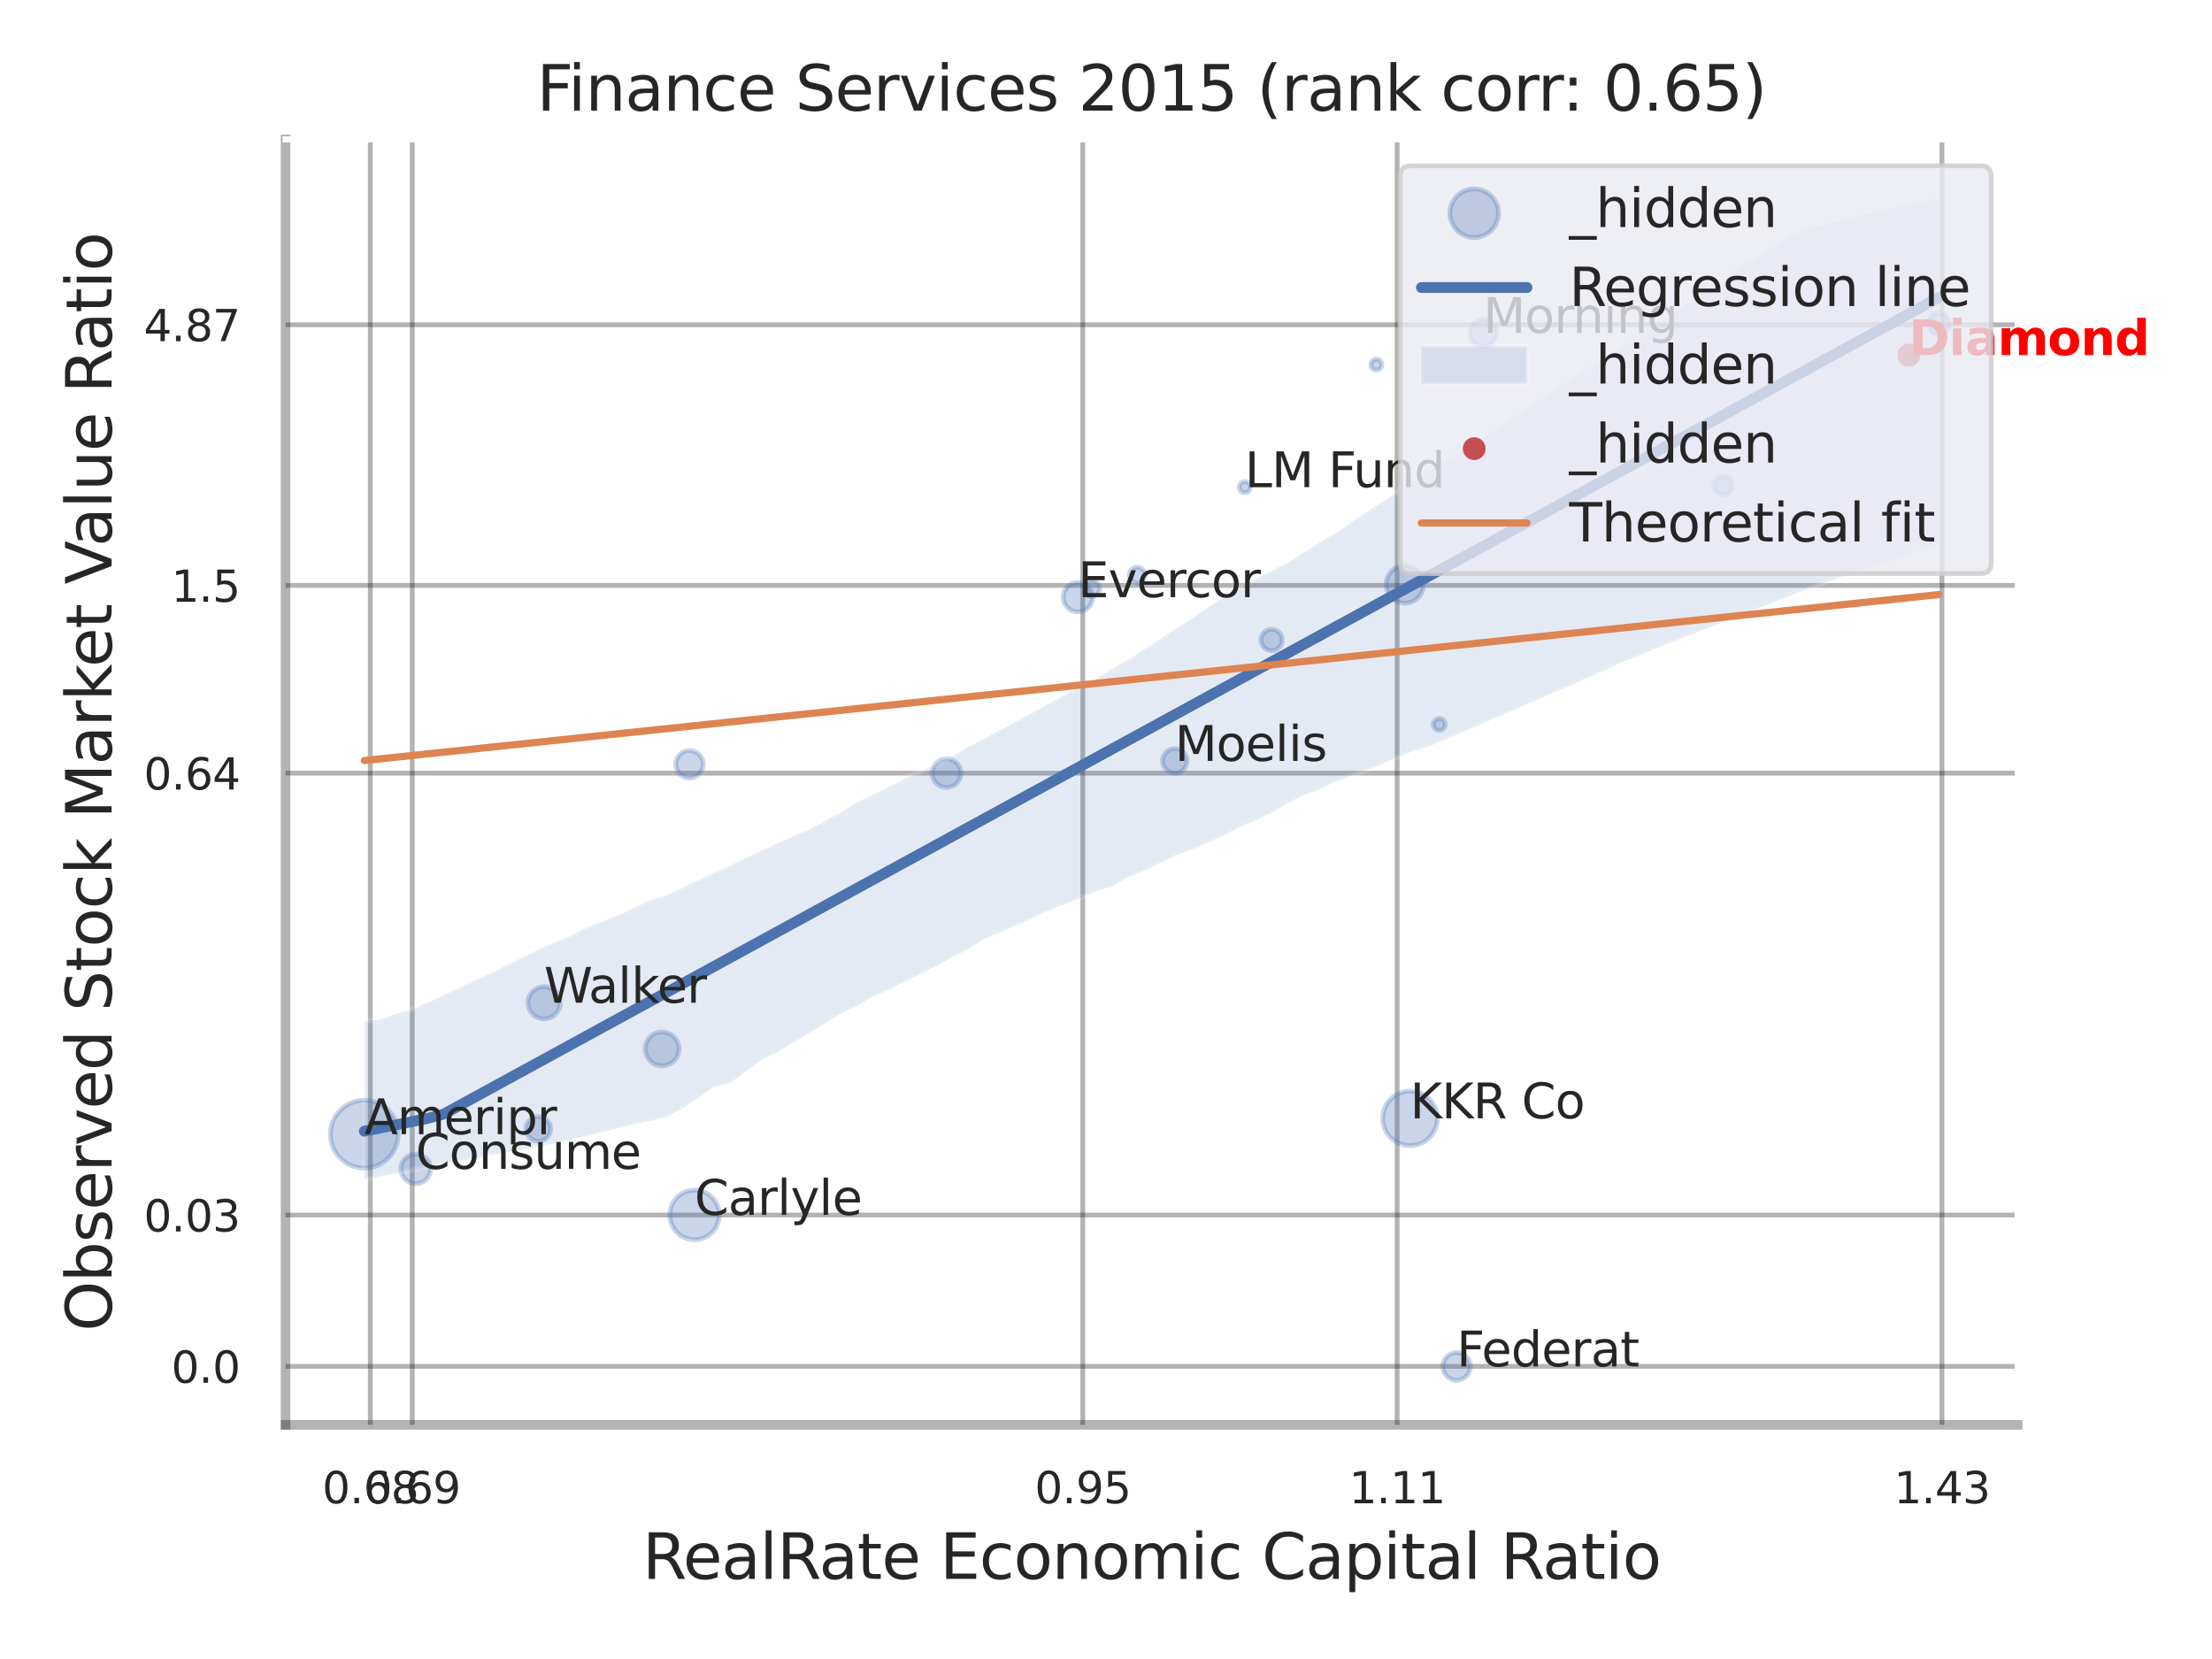 <?xml version="1.0" encoding="utf-8" standalone="no"?>
<!DOCTYPE svg PUBLIC "-//W3C//DTD SVG 1.1//EN"
  "http://www.w3.org/Graphics/SVG/1.1/DTD/svg11.dtd">
<svg xmlns:xlink="http://www.w3.org/1999/xlink" width="460.8pt" height="345.6pt" viewBox="0 0 460.8 345.6" xmlns="http://www.w3.org/2000/svg" version="1.1">
 <defs>
  <style type="text/css">*{stroke-linejoin: round; stroke-linecap: butt}</style>
 </defs>
 <g id="figure_1">
  <g id="patch_1">
   <path d="M 0 345.6 
L 460.8 345.6 
L 460.8 0 
L 0 0 
z
" style="fill: #ffffff"/>
  </g>
  <g id="axes_1">
   <g id="patch_2">
    <path d="M 59.49 296.82 
L 420.31 296.82 
L 420.31 29.04 
L 59.49 29.04 
z
" style="fill: #ffffff"/>
   </g>
   <g id="matplotlib.axis_1">
    <g id="xtick_1">
     <g id="line2d_1">
      <path d="M 77.144 296.82 
L 77.144 29.04 
" clip-path="url(#p53246fcbfb)" style="fill: none; stroke: #000000; stroke-opacity: 0.3; stroke-linecap: round"/>
     </g>
     <g id="text_1">
      <!-- 0.68 -->
      <g style="fill: #262626" transform="translate(67.124 313.159) scale(0.09 -0.09)">
       <defs>
        <path id="DejaVuSans-30" d="M 2034 4250 
Q 1547 4250 1301 3770 
Q 1056 3291 1056 2328 
Q 1056 1369 1301 889 
Q 1547 409 2034 409 
Q 2525 409 2770 889 
Q 3016 1369 3016 2328 
Q 3016 3291 2770 3770 
Q 2525 4250 2034 4250 
z
M 2034 4750 
Q 2819 4750 3233 4129 
Q 3647 3509 3647 2328 
Q 3647 1150 3233 529 
Q 2819 -91 2034 -91 
Q 1250 -91 836 529 
Q 422 1150 422 2328 
Q 422 3509 836 4129 
Q 1250 4750 2034 4750 
z
" transform="scale(0.016)"/>
        <path id="DejaVuSans-2e" d="M 684 794 
L 1344 794 
L 1344 0 
L 684 0 
L 684 794 
z
" transform="scale(0.016)"/>
        <path id="DejaVuSans-36" d="M 2113 2584 
Q 1688 2584 1439 2293 
Q 1191 2003 1191 1497 
Q 1191 994 1439 701 
Q 1688 409 2113 409 
Q 2538 409 2786 701 
Q 3034 994 3034 1497 
Q 3034 2003 2786 2293 
Q 2538 2584 2113 2584 
z
M 3366 4563 
L 3366 3988 
Q 3128 4100 2886 4159 
Q 2644 4219 2406 4219 
Q 1781 4219 1451 3797 
Q 1122 3375 1075 2522 
Q 1259 2794 1537 2939 
Q 1816 3084 2150 3084 
Q 2853 3084 3261 2657 
Q 3669 2231 3669 1497 
Q 3669 778 3244 343 
Q 2819 -91 2113 -91 
Q 1303 -91 875 529 
Q 447 1150 447 2328 
Q 447 3434 972 4092 
Q 1497 4750 2381 4750 
Q 2619 4750 2861 4703 
Q 3103 4656 3366 4563 
z
" transform="scale(0.016)"/>
        <path id="DejaVuSans-38" d="M 2034 2216 
Q 1584 2216 1326 1975 
Q 1069 1734 1069 1313 
Q 1069 891 1326 650 
Q 1584 409 2034 409 
Q 2484 409 2743 651 
Q 3003 894 3003 1313 
Q 3003 1734 2745 1975 
Q 2488 2216 2034 2216 
z
M 1403 2484 
Q 997 2584 770 2862 
Q 544 3141 544 3541 
Q 544 4100 942 4425 
Q 1341 4750 2034 4750 
Q 2731 4750 3128 4425 
Q 3525 4100 3525 3541 
Q 3525 3141 3298 2862 
Q 3072 2584 2669 2484 
Q 3125 2378 3379 2068 
Q 3634 1759 3634 1313 
Q 3634 634 3220 271 
Q 2806 -91 2034 -91 
Q 1263 -91 848 271 
Q 434 634 434 1313 
Q 434 1759 690 2068 
Q 947 2378 1403 2484 
z
M 1172 3481 
Q 1172 3119 1398 2916 
Q 1625 2713 2034 2713 
Q 2441 2713 2670 2916 
Q 2900 3119 2900 3481 
Q 2900 3844 2670 4047 
Q 2441 4250 2034 4250 
Q 1625 4250 1398 4047 
Q 1172 3844 1172 3481 
z
" transform="scale(0.016)"/>
       </defs>
       <use xlink:href="#DejaVuSans-30"/>
       <use xlink:href="#DejaVuSans-2e" transform="translate(63.623 0)"/>
       <use xlink:href="#DejaVuSans-36" transform="translate(95.41 0)"/>
       <use xlink:href="#DejaVuSans-38" transform="translate(159.033 0)"/>
      </g>
     </g>
    </g>
    <g id="xtick_2">
     <g id="line2d_2">
      <path d="M 85.874 296.82 
L 85.874 29.04 
" clip-path="url(#p53246fcbfb)" style="fill: none; stroke: #000000; stroke-opacity: 0.3; stroke-linecap: round"/>
     </g>
     <g id="text_2">
      <!-- 0.69 -->
      <g style="fill: #262626" transform="translate(75.855 313.159) scale(0.09 -0.09)">
       <defs>
        <path id="DejaVuSans-39" d="M 703 97 
L 703 672 
Q 941 559 1184 500 
Q 1428 441 1663 441 
Q 2288 441 2617 861 
Q 2947 1281 2994 2138 
Q 2813 1869 2534 1725 
Q 2256 1581 1919 1581 
Q 1219 1581 811 2004 
Q 403 2428 403 3163 
Q 403 3881 828 4315 
Q 1253 4750 1959 4750 
Q 2769 4750 3195 4129 
Q 3622 3509 3622 2328 
Q 3622 1225 3098 567 
Q 2575 -91 1691 -91 
Q 1453 -91 1209 -44 
Q 966 3 703 97 
z
M 1959 2075 
Q 2384 2075 2632 2365 
Q 2881 2656 2881 3163 
Q 2881 3666 2632 3958 
Q 2384 4250 1959 4250 
Q 1534 4250 1286 3958 
Q 1038 3666 1038 3163 
Q 1038 2656 1286 2365 
Q 1534 2075 1959 2075 
z
" transform="scale(0.016)"/>
       </defs>
       <use xlink:href="#DejaVuSans-30"/>
       <use xlink:href="#DejaVuSans-2e" transform="translate(63.623 0)"/>
       <use xlink:href="#DejaVuSans-36" transform="translate(95.41 0)"/>
       <use xlink:href="#DejaVuSans-39" transform="translate(159.033 0)"/>
      </g>
     </g>
    </g>
    <g id="xtick_3">
     <g id="line2d_3">
      <path d="M 225.564 296.82 
L 225.564 29.04 
" clip-path="url(#p53246fcbfb)" style="fill: none; stroke: #000000; stroke-opacity: 0.3; stroke-linecap: round"/>
     </g>
     <g id="text_3">
      <!-- 0.95 -->
      <g style="fill: #262626" transform="translate(215.545 313.159) scale(0.09 -0.09)">
       <defs>
        <path id="DejaVuSans-35" d="M 691 4666 
L 3169 4666 
L 3169 4134 
L 1269 4134 
L 1269 2991 
Q 1406 3038 1543 3061 
Q 1681 3084 1819 3084 
Q 2600 3084 3056 2656 
Q 3513 2228 3513 1497 
Q 3513 744 3044 326 
Q 2575 -91 1722 -91 
Q 1428 -91 1123 -41 
Q 819 9 494 109 
L 494 744 
Q 775 591 1075 516 
Q 1375 441 1709 441 
Q 2250 441 2565 725 
Q 2881 1009 2881 1497 
Q 2881 1984 2565 2268 
Q 2250 2553 1709 2553 
Q 1456 2553 1204 2497 
Q 953 2441 691 2322 
L 691 4666 
z
" transform="scale(0.016)"/>
       </defs>
       <use xlink:href="#DejaVuSans-30"/>
       <use xlink:href="#DejaVuSans-2e" transform="translate(63.623 0)"/>
       <use xlink:href="#DejaVuSans-39" transform="translate(95.41 0)"/>
       <use xlink:href="#DejaVuSans-35" transform="translate(159.033 0)"/>
      </g>
     </g>
    </g>
    <g id="xtick_4">
     <g id="line2d_4">
      <path d="M 291.044 296.82 
L 291.044 29.04 
" clip-path="url(#p53246fcbfb)" style="fill: none; stroke: #000000; stroke-opacity: 0.3; stroke-linecap: round"/>
     </g>
     <g id="text_4">
      <!-- 1.11 -->
      <g style="fill: #262626" transform="translate(281.024 313.159) scale(0.09 -0.09)">
       <defs>
        <path id="DejaVuSans-31" d="M 794 531 
L 1825 531 
L 1825 4091 
L 703 3866 
L 703 4441 
L 1819 4666 
L 2450 4666 
L 2450 531 
L 3481 531 
L 3481 0 
L 794 0 
L 794 531 
z
" transform="scale(0.016)"/>
       </defs>
       <use xlink:href="#DejaVuSans-31"/>
       <use xlink:href="#DejaVuSans-2e" transform="translate(63.623 0)"/>
       <use xlink:href="#DejaVuSans-31" transform="translate(95.41 0)"/>
       <use xlink:href="#DejaVuSans-31" transform="translate(159.033 0)"/>
      </g>
     </g>
    </g>
    <g id="xtick_5">
     <g id="line2d_5">
      <path d="M 404.542 296.82 
L 404.542 29.04 
" clip-path="url(#p53246fcbfb)" style="fill: none; stroke: #000000; stroke-opacity: 0.3; stroke-linecap: round"/>
     </g>
     <g id="text_5">
      <!-- 1.43 -->
      <g style="fill: #262626" transform="translate(394.522 313.159) scale(0.09 -0.09)">
       <defs>
        <path id="DejaVuSans-34" d="M 2419 4116 
L 825 1625 
L 2419 1625 
L 2419 4116 
z
M 2253 4666 
L 3047 4666 
L 3047 1625 
L 3713 1625 
L 3713 1100 
L 3047 1100 
L 3047 0 
L 2419 0 
L 2419 1100 
L 313 1100 
L 313 1709 
L 2253 4666 
z
" transform="scale(0.016)"/>
        <path id="DejaVuSans-33" d="M 2597 2516 
Q 3050 2419 3304 2112 
Q 3559 1806 3559 1356 
Q 3559 666 3084 287 
Q 2609 -91 1734 -91 
Q 1441 -91 1130 -33 
Q 819 25 488 141 
L 488 750 
Q 750 597 1062 519 
Q 1375 441 1716 441 
Q 2309 441 2620 675 
Q 2931 909 2931 1356 
Q 2931 1769 2642 2001 
Q 2353 2234 1838 2234 
L 1294 2234 
L 1294 2753 
L 1863 2753 
Q 2328 2753 2575 2939 
Q 2822 3125 2822 3475 
Q 2822 3834 2567 4026 
Q 2313 4219 1838 4219 
Q 1578 4219 1281 4162 
Q 984 4106 628 3988 
L 628 4550 
Q 988 4650 1302 4700 
Q 1616 4750 1894 4750 
Q 2613 4750 3031 4423 
Q 3450 4097 3450 3541 
Q 3450 3153 3228 2886 
Q 3006 2619 2597 2516 
z
" transform="scale(0.016)"/>
       </defs>
       <use xlink:href="#DejaVuSans-31"/>
       <use xlink:href="#DejaVuSans-2e" transform="translate(63.623 0)"/>
       <use xlink:href="#DejaVuSans-34" transform="translate(95.41 0)"/>
       <use xlink:href="#DejaVuSans-33" transform="translate(159.033 0)"/>
      </g>
     </g>
    </g>
    <g id="xtick_6"/>
    <g id="xtick_7"/>
    <g id="xtick_8"/>
    <g id="text_6">
     <!-- RealRate Economic Capital Ratio -->
     <g style="fill: #262626" transform="translate(133.846 328.908) scale(0.13 -0.13)">
      <defs>
       <path id="DejaVuSans-52" d="M 2841 2188 
Q 3044 2119 3236 1894 
Q 3428 1669 3622 1275 
L 4263 0 
L 3584 0 
L 2988 1197 
Q 2756 1666 2539 1819 
Q 2322 1972 1947 1972 
L 1259 1972 
L 1259 0 
L 628 0 
L 628 4666 
L 2053 4666 
Q 2853 4666 3247 4331 
Q 3641 3997 3641 3322 
Q 3641 2881 3436 2590 
Q 3231 2300 2841 2188 
z
M 1259 4147 
L 1259 2491 
L 2053 2491 
Q 2509 2491 2742 2702 
Q 2975 2913 2975 3322 
Q 2975 3731 2742 3939 
Q 2509 4147 2053 4147 
L 1259 4147 
z
" transform="scale(0.016)"/>
       <path id="DejaVuSans-65" d="M 3597 1894 
L 3597 1613 
L 953 1613 
Q 991 1019 1311 708 
Q 1631 397 2203 397 
Q 2534 397 2845 478 
Q 3156 559 3463 722 
L 3463 178 
Q 3153 47 2828 -22 
Q 2503 -91 2169 -91 
Q 1331 -91 842 396 
Q 353 884 353 1716 
Q 353 2575 817 3079 
Q 1281 3584 2069 3584 
Q 2775 3584 3186 3129 
Q 3597 2675 3597 1894 
z
M 3022 2063 
Q 3016 2534 2758 2815 
Q 2500 3097 2075 3097 
Q 1594 3097 1305 2825 
Q 1016 2553 972 2059 
L 3022 2063 
z
" transform="scale(0.016)"/>
       <path id="DejaVuSans-61" d="M 2194 1759 
Q 1497 1759 1228 1600 
Q 959 1441 959 1056 
Q 959 750 1161 570 
Q 1363 391 1709 391 
Q 2188 391 2477 730 
Q 2766 1069 2766 1631 
L 2766 1759 
L 2194 1759 
z
M 3341 1997 
L 3341 0 
L 2766 0 
L 2766 531 
Q 2569 213 2275 61 
Q 1981 -91 1556 -91 
Q 1019 -91 701 211 
Q 384 513 384 1019 
Q 384 1609 779 1909 
Q 1175 2209 1959 2209 
L 2766 2209 
L 2766 2266 
Q 2766 2663 2505 2880 
Q 2244 3097 1772 3097 
Q 1472 3097 1187 3025 
Q 903 2953 641 2809 
L 641 3341 
Q 956 3463 1253 3523 
Q 1550 3584 1831 3584 
Q 2591 3584 2966 3190 
Q 3341 2797 3341 1997 
z
" transform="scale(0.016)"/>
       <path id="DejaVuSans-6c" d="M 603 4863 
L 1178 4863 
L 1178 0 
L 603 0 
L 603 4863 
z
" transform="scale(0.016)"/>
       <path id="DejaVuSans-74" d="M 1172 4494 
L 1172 3500 
L 2356 3500 
L 2356 3053 
L 1172 3053 
L 1172 1153 
Q 1172 725 1289 603 
Q 1406 481 1766 481 
L 2356 481 
L 2356 0 
L 1766 0 
Q 1100 0 847 248 
Q 594 497 594 1153 
L 594 3053 
L 172 3053 
L 172 3500 
L 594 3500 
L 594 4494 
L 1172 4494 
z
" transform="scale(0.016)"/>
       <path id="DejaVuSans-20" transform="scale(0.016)"/>
       <path id="DejaVuSans-45" d="M 628 4666 
L 3578 4666 
L 3578 4134 
L 1259 4134 
L 1259 2753 
L 3481 2753 
L 3481 2222 
L 1259 2222 
L 1259 531 
L 3634 531 
L 3634 0 
L 628 0 
L 628 4666 
z
" transform="scale(0.016)"/>
       <path id="DejaVuSans-63" d="M 3122 3366 
L 3122 2828 
Q 2878 2963 2633 3030 
Q 2388 3097 2138 3097 
Q 1578 3097 1268 2742 
Q 959 2388 959 1747 
Q 959 1106 1268 751 
Q 1578 397 2138 397 
Q 2388 397 2633 464 
Q 2878 531 3122 666 
L 3122 134 
Q 2881 22 2623 -34 
Q 2366 -91 2075 -91 
Q 1284 -91 818 406 
Q 353 903 353 1747 
Q 353 2603 823 3093 
Q 1294 3584 2113 3584 
Q 2378 3584 2631 3529 
Q 2884 3475 3122 3366 
z
" transform="scale(0.016)"/>
       <path id="DejaVuSans-6f" d="M 1959 3097 
Q 1497 3097 1228 2736 
Q 959 2375 959 1747 
Q 959 1119 1226 758 
Q 1494 397 1959 397 
Q 2419 397 2687 759 
Q 2956 1122 2956 1747 
Q 2956 2369 2687 2733 
Q 2419 3097 1959 3097 
z
M 1959 3584 
Q 2709 3584 3137 3096 
Q 3566 2609 3566 1747 
Q 3566 888 3137 398 
Q 2709 -91 1959 -91 
Q 1206 -91 779 398 
Q 353 888 353 1747 
Q 353 2609 779 3096 
Q 1206 3584 1959 3584 
z
" transform="scale(0.016)"/>
       <path id="DejaVuSans-6e" d="M 3513 2113 
L 3513 0 
L 2938 0 
L 2938 2094 
Q 2938 2591 2744 2837 
Q 2550 3084 2163 3084 
Q 1697 3084 1428 2787 
Q 1159 2491 1159 1978 
L 1159 0 
L 581 0 
L 581 3500 
L 1159 3500 
L 1159 2956 
Q 1366 3272 1645 3428 
Q 1925 3584 2291 3584 
Q 2894 3584 3203 3211 
Q 3513 2838 3513 2113 
z
" transform="scale(0.016)"/>
       <path id="DejaVuSans-6d" d="M 3328 2828 
Q 3544 3216 3844 3400 
Q 4144 3584 4550 3584 
Q 5097 3584 5394 3201 
Q 5691 2819 5691 2113 
L 5691 0 
L 5113 0 
L 5113 2094 
Q 5113 2597 4934 2840 
Q 4756 3084 4391 3084 
Q 3944 3084 3684 2787 
Q 3425 2491 3425 1978 
L 3425 0 
L 2847 0 
L 2847 2094 
Q 2847 2600 2669 2842 
Q 2491 3084 2119 3084 
Q 1678 3084 1418 2786 
Q 1159 2488 1159 1978 
L 1159 0 
L 581 0 
L 581 3500 
L 1159 3500 
L 1159 2956 
Q 1356 3278 1631 3431 
Q 1906 3584 2284 3584 
Q 2666 3584 2933 3390 
Q 3200 3197 3328 2828 
z
" transform="scale(0.016)"/>
       <path id="DejaVuSans-69" d="M 603 3500 
L 1178 3500 
L 1178 0 
L 603 0 
L 603 3500 
z
M 603 4863 
L 1178 4863 
L 1178 4134 
L 603 4134 
L 603 4863 
z
" transform="scale(0.016)"/>
       <path id="DejaVuSans-43" d="M 4122 4306 
L 4122 3641 
Q 3803 3938 3442 4084 
Q 3081 4231 2675 4231 
Q 1875 4231 1450 3742 
Q 1025 3253 1025 2328 
Q 1025 1406 1450 917 
Q 1875 428 2675 428 
Q 3081 428 3442 575 
Q 3803 722 4122 1019 
L 4122 359 
Q 3791 134 3420 21 
Q 3050 -91 2638 -91 
Q 1578 -91 968 557 
Q 359 1206 359 2328 
Q 359 3453 968 4101 
Q 1578 4750 2638 4750 
Q 3056 4750 3426 4639 
Q 3797 4528 4122 4306 
z
" transform="scale(0.016)"/>
       <path id="DejaVuSans-70" d="M 1159 525 
L 1159 -1331 
L 581 -1331 
L 581 3500 
L 1159 3500 
L 1159 2969 
Q 1341 3281 1617 3432 
Q 1894 3584 2278 3584 
Q 2916 3584 3314 3078 
Q 3713 2572 3713 1747 
Q 3713 922 3314 415 
Q 2916 -91 2278 -91 
Q 1894 -91 1617 61 
Q 1341 213 1159 525 
z
M 3116 1747 
Q 3116 2381 2855 2742 
Q 2594 3103 2138 3103 
Q 1681 3103 1420 2742 
Q 1159 2381 1159 1747 
Q 1159 1113 1420 752 
Q 1681 391 2138 391 
Q 2594 391 2855 752 
Q 3116 1113 3116 1747 
z
" transform="scale(0.016)"/>
      </defs>
      <use xlink:href="#DejaVuSans-52"/>
      <use xlink:href="#DejaVuSans-65" transform="translate(64.982 0)"/>
      <use xlink:href="#DejaVuSans-61" transform="translate(126.506 0)"/>
      <use xlink:href="#DejaVuSans-6c" transform="translate(187.785 0)"/>
      <use xlink:href="#DejaVuSans-52" transform="translate(215.568 0)"/>
      <use xlink:href="#DejaVuSans-61" transform="translate(282.801 0)"/>
      <use xlink:href="#DejaVuSans-74" transform="translate(344.08 0)"/>
      <use xlink:href="#DejaVuSans-65" transform="translate(383.289 0)"/>
      <use xlink:href="#DejaVuSans-20" transform="translate(444.812 0)"/>
      <use xlink:href="#DejaVuSans-45" transform="translate(476.6 0)"/>
      <use xlink:href="#DejaVuSans-63" transform="translate(539.783 0)"/>
      <use xlink:href="#DejaVuSans-6f" transform="translate(594.764 0)"/>
      <use xlink:href="#DejaVuSans-6e" transform="translate(655.945 0)"/>
      <use xlink:href="#DejaVuSans-6f" transform="translate(719.324 0)"/>
      <use xlink:href="#DejaVuSans-6d" transform="translate(780.506 0)"/>
      <use xlink:href="#DejaVuSans-69" transform="translate(877.918 0)"/>
      <use xlink:href="#DejaVuSans-63" transform="translate(905.701 0)"/>
      <use xlink:href="#DejaVuSans-20" transform="translate(960.682 0)"/>
      <use xlink:href="#DejaVuSans-43" transform="translate(992.469 0)"/>
      <use xlink:href="#DejaVuSans-61" transform="translate(1062.293 0)"/>
      <use xlink:href="#DejaVuSans-70" transform="translate(1123.572 0)"/>
      <use xlink:href="#DejaVuSans-69" transform="translate(1187.049 0)"/>
      <use xlink:href="#DejaVuSans-74" transform="translate(1214.832 0)"/>
      <use xlink:href="#DejaVuSans-61" transform="translate(1254.041 0)"/>
      <use xlink:href="#DejaVuSans-6c" transform="translate(1315.32 0)"/>
      <use xlink:href="#DejaVuSans-20" transform="translate(1343.104 0)"/>
      <use xlink:href="#DejaVuSans-52" transform="translate(1374.891 0)"/>
      <use xlink:href="#DejaVuSans-61" transform="translate(1442.123 0)"/>
      <use xlink:href="#DejaVuSans-74" transform="translate(1503.402 0)"/>
      <use xlink:href="#DejaVuSans-69" transform="translate(1542.611 0)"/>
      <use xlink:href="#DejaVuSans-6f" transform="translate(1570.395 0)"/>
     </g>
    </g>
   </g>
   <g id="matplotlib.axis_2">
    <g id="ytick_1">
     <g id="line2d_6">
      <path d="M 59.49 284.634 
L 420.31 284.634 
" clip-path="url(#p53246fcbfb)" style="fill: none; stroke: #000000; stroke-opacity: 0.3; stroke-linecap: round"/>
     </g>
     <g id="text_7">
      <!-- 0.0 -->
      <g style="fill: #262626" transform="translate(35.677 288.053) scale(0.09 -0.09)">
       <use xlink:href="#DejaVuSans-30"/>
       <use xlink:href="#DejaVuSans-2e" transform="translate(63.623 0)"/>
       <use xlink:href="#DejaVuSans-30" transform="translate(95.41 0)"/>
      </g>
     </g>
    </g>
    <g id="ytick_2">
     <g id="line2d_7">
      <path d="M 59.49 253.118 
L 420.31 253.118 
" clip-path="url(#p53246fcbfb)" style="fill: none; stroke: #000000; stroke-opacity: 0.3; stroke-linecap: round"/>
     </g>
     <g id="text_8">
      <!-- 0.03 -->
      <g style="fill: #262626" transform="translate(29.951 256.538) scale(0.09 -0.09)">
       <use xlink:href="#DejaVuSans-30"/>
       <use xlink:href="#DejaVuSans-2e" transform="translate(63.623 0)"/>
       <use xlink:href="#DejaVuSans-30" transform="translate(95.41 0)"/>
       <use xlink:href="#DejaVuSans-33" transform="translate(159.033 0)"/>
      </g>
     </g>
    </g>
    <g id="ytick_3">
     <g id="line2d_8">
      <path d="M 59.49 161.058 
L 420.31 161.058 
" clip-path="url(#p53246fcbfb)" style="fill: none; stroke: #000000; stroke-opacity: 0.3; stroke-linecap: round"/>
     </g>
     <g id="text_9">
      <!-- 0.64 -->
      <g style="fill: #262626" transform="translate(29.951 164.478) scale(0.09 -0.09)">
       <use xlink:href="#DejaVuSans-30"/>
       <use xlink:href="#DejaVuSans-2e" transform="translate(63.623 0)"/>
       <use xlink:href="#DejaVuSans-36" transform="translate(95.41 0)"/>
       <use xlink:href="#DejaVuSans-34" transform="translate(159.033 0)"/>
      </g>
     </g>
    </g>
    <g id="ytick_4">
     <g id="line2d_9">
      <path d="M 59.49 121.948 
L 420.31 121.948 
" clip-path="url(#p53246fcbfb)" style="fill: none; stroke: #000000; stroke-opacity: 0.3; stroke-linecap: round"/>
     </g>
     <g id="text_10">
      <!-- 1.5 -->
      <g style="fill: #262626" transform="translate(35.677 125.367) scale(0.09 -0.09)">
       <use xlink:href="#DejaVuSans-31"/>
       <use xlink:href="#DejaVuSans-2e" transform="translate(63.623 0)"/>
       <use xlink:href="#DejaVuSans-35" transform="translate(95.41 0)"/>
      </g>
     </g>
    </g>
    <g id="ytick_5">
     <g id="line2d_10">
      <path d="M 59.49 67.653 
L 420.31 67.653 
" clip-path="url(#p53246fcbfb)" style="fill: none; stroke: #000000; stroke-opacity: 0.3; stroke-linecap: round"/>
     </g>
     <g id="text_11">
      <!-- 4.87 -->
      <g style="fill: #262626" transform="translate(29.951 71.072) scale(0.09 -0.09)">
       <defs>
        <path id="DejaVuSans-37" d="M 525 4666 
L 3525 4666 
L 3525 4397 
L 1831 0 
L 1172 0 
L 2766 4134 
L 525 4134 
L 525 4666 
z
" transform="scale(0.016)"/>
       </defs>
       <use xlink:href="#DejaVuSans-34"/>
       <use xlink:href="#DejaVuSans-2e" transform="translate(63.623 0)"/>
       <use xlink:href="#DejaVuSans-38" transform="translate(95.41 0)"/>
       <use xlink:href="#DejaVuSans-37" transform="translate(159.033 0)"/>
      </g>
     </g>
    </g>
    <g id="ytick_6"/>
    <g id="ytick_7"/>
    <g id="ytick_8"/>
    <g id="ytick_9"/>
    <g id="text_12">
     <!-- Observed Stock Market Value Ratio -->
     <g style="fill: #262626" transform="translate(23.247 277.332) rotate(-90) scale(0.13 -0.13)">
      <defs>
       <path id="DejaVuSans-4f" d="M 2522 4238 
Q 1834 4238 1429 3725 
Q 1025 3213 1025 2328 
Q 1025 1447 1429 934 
Q 1834 422 2522 422 
Q 3209 422 3611 934 
Q 4013 1447 4013 2328 
Q 4013 3213 3611 3725 
Q 3209 4238 2522 4238 
z
M 2522 4750 
Q 3503 4750 4090 4092 
Q 4678 3434 4678 2328 
Q 4678 1225 4090 567 
Q 3503 -91 2522 -91 
Q 1538 -91 948 565 
Q 359 1222 359 2328 
Q 359 3434 948 4092 
Q 1538 4750 2522 4750 
z
" transform="scale(0.016)"/>
       <path id="DejaVuSans-62" d="M 3116 1747 
Q 3116 2381 2855 2742 
Q 2594 3103 2138 3103 
Q 1681 3103 1420 2742 
Q 1159 2381 1159 1747 
Q 1159 1113 1420 752 
Q 1681 391 2138 391 
Q 2594 391 2855 752 
Q 3116 1113 3116 1747 
z
M 1159 2969 
Q 1341 3281 1617 3432 
Q 1894 3584 2278 3584 
Q 2916 3584 3314 3078 
Q 3713 2572 3713 1747 
Q 3713 922 3314 415 
Q 2916 -91 2278 -91 
Q 1894 -91 1617 61 
Q 1341 213 1159 525 
L 1159 0 
L 581 0 
L 581 4863 
L 1159 4863 
L 1159 2969 
z
" transform="scale(0.016)"/>
       <path id="DejaVuSans-73" d="M 2834 3397 
L 2834 2853 
Q 2591 2978 2328 3040 
Q 2066 3103 1784 3103 
Q 1356 3103 1142 2972 
Q 928 2841 928 2578 
Q 928 2378 1081 2264 
Q 1234 2150 1697 2047 
L 1894 2003 
Q 2506 1872 2764 1633 
Q 3022 1394 3022 966 
Q 3022 478 2636 193 
Q 2250 -91 1575 -91 
Q 1294 -91 989 -36 
Q 684 19 347 128 
L 347 722 
Q 666 556 975 473 
Q 1284 391 1588 391 
Q 1994 391 2212 530 
Q 2431 669 2431 922 
Q 2431 1156 2273 1281 
Q 2116 1406 1581 1522 
L 1381 1569 
Q 847 1681 609 1914 
Q 372 2147 372 2553 
Q 372 3047 722 3315 
Q 1072 3584 1716 3584 
Q 2034 3584 2315 3537 
Q 2597 3491 2834 3397 
z
" transform="scale(0.016)"/>
       <path id="DejaVuSans-72" d="M 2631 2963 
Q 2534 3019 2420 3045 
Q 2306 3072 2169 3072 
Q 1681 3072 1420 2755 
Q 1159 2438 1159 1844 
L 1159 0 
L 581 0 
L 581 3500 
L 1159 3500 
L 1159 2956 
Q 1341 3275 1631 3429 
Q 1922 3584 2338 3584 
Q 2397 3584 2469 3576 
Q 2541 3569 2628 3553 
L 2631 2963 
z
" transform="scale(0.016)"/>
       <path id="DejaVuSans-76" d="M 191 3500 
L 800 3500 
L 1894 563 
L 2988 3500 
L 3597 3500 
L 2284 0 
L 1503 0 
L 191 3500 
z
" transform="scale(0.016)"/>
       <path id="DejaVuSans-64" d="M 2906 2969 
L 2906 4863 
L 3481 4863 
L 3481 0 
L 2906 0 
L 2906 525 
Q 2725 213 2448 61 
Q 2172 -91 1784 -91 
Q 1150 -91 751 415 
Q 353 922 353 1747 
Q 353 2572 751 3078 
Q 1150 3584 1784 3584 
Q 2172 3584 2448 3432 
Q 2725 3281 2906 2969 
z
M 947 1747 
Q 947 1113 1208 752 
Q 1469 391 1925 391 
Q 2381 391 2643 752 
Q 2906 1113 2906 1747 
Q 2906 2381 2643 2742 
Q 2381 3103 1925 3103 
Q 1469 3103 1208 2742 
Q 947 2381 947 1747 
z
" transform="scale(0.016)"/>
       <path id="DejaVuSans-53" d="M 3425 4513 
L 3425 3897 
Q 3066 4069 2747 4153 
Q 2428 4238 2131 4238 
Q 1616 4238 1336 4038 
Q 1056 3838 1056 3469 
Q 1056 3159 1242 3001 
Q 1428 2844 1947 2747 
L 2328 2669 
Q 3034 2534 3370 2195 
Q 3706 1856 3706 1288 
Q 3706 609 3251 259 
Q 2797 -91 1919 -91 
Q 1588 -91 1214 -16 
Q 841 59 441 206 
L 441 856 
Q 825 641 1194 531 
Q 1563 422 1919 422 
Q 2459 422 2753 634 
Q 3047 847 3047 1241 
Q 3047 1584 2836 1778 
Q 2625 1972 2144 2069 
L 1759 2144 
Q 1053 2284 737 2584 
Q 422 2884 422 3419 
Q 422 4038 858 4394 
Q 1294 4750 2059 4750 
Q 2388 4750 2728 4690 
Q 3069 4631 3425 4513 
z
" transform="scale(0.016)"/>
       <path id="DejaVuSans-6b" d="M 581 4863 
L 1159 4863 
L 1159 1991 
L 2875 3500 
L 3609 3500 
L 1753 1863 
L 3688 0 
L 2938 0 
L 1159 1709 
L 1159 0 
L 581 0 
L 581 4863 
z
" transform="scale(0.016)"/>
       <path id="DejaVuSans-4d" d="M 628 4666 
L 1569 4666 
L 2759 1491 
L 3956 4666 
L 4897 4666 
L 4897 0 
L 4281 0 
L 4281 4097 
L 3078 897 
L 2444 897 
L 1241 4097 
L 1241 0 
L 628 0 
L 628 4666 
z
" transform="scale(0.016)"/>
       <path id="DejaVuSans-56" d="M 1831 0 
L 50 4666 
L 709 4666 
L 2188 738 
L 3669 4666 
L 4325 4666 
L 2547 0 
L 1831 0 
z
" transform="scale(0.016)"/>
       <path id="DejaVuSans-75" d="M 544 1381 
L 544 3500 
L 1119 3500 
L 1119 1403 
Q 1119 906 1312 657 
Q 1506 409 1894 409 
Q 2359 409 2629 706 
Q 2900 1003 2900 1516 
L 2900 3500 
L 3475 3500 
L 3475 0 
L 2900 0 
L 2900 538 
Q 2691 219 2414 64 
Q 2138 -91 1772 -91 
Q 1169 -91 856 284 
Q 544 659 544 1381 
z
M 1991 3584 
L 1991 3584 
z
" transform="scale(0.016)"/>
      </defs>
      <use xlink:href="#DejaVuSans-4f"/>
      <use xlink:href="#DejaVuSans-62" transform="translate(78.711 0)"/>
      <use xlink:href="#DejaVuSans-73" transform="translate(142.188 0)"/>
      <use xlink:href="#DejaVuSans-65" transform="translate(194.287 0)"/>
      <use xlink:href="#DejaVuSans-72" transform="translate(255.811 0)"/>
      <use xlink:href="#DejaVuSans-76" transform="translate(296.924 0)"/>
      <use xlink:href="#DejaVuSans-65" transform="translate(356.104 0)"/>
      <use xlink:href="#DejaVuSans-64" transform="translate(417.627 0)"/>
      <use xlink:href="#DejaVuSans-20" transform="translate(481.104 0)"/>
      <use xlink:href="#DejaVuSans-53" transform="translate(512.891 0)"/>
      <use xlink:href="#DejaVuSans-74" transform="translate(576.367 0)"/>
      <use xlink:href="#DejaVuSans-6f" transform="translate(615.576 0)"/>
      <use xlink:href="#DejaVuSans-63" transform="translate(676.758 0)"/>
      <use xlink:href="#DejaVuSans-6b" transform="translate(731.738 0)"/>
      <use xlink:href="#DejaVuSans-20" transform="translate(789.648 0)"/>
      <use xlink:href="#DejaVuSans-4d" transform="translate(821.436 0)"/>
      <use xlink:href="#DejaVuSans-61" transform="translate(907.715 0)"/>
      <use xlink:href="#DejaVuSans-72" transform="translate(968.994 0)"/>
      <use xlink:href="#DejaVuSans-6b" transform="translate(1010.107 0)"/>
      <use xlink:href="#DejaVuSans-65" transform="translate(1064.393 0)"/>
      <use xlink:href="#DejaVuSans-74" transform="translate(1125.916 0)"/>
      <use xlink:href="#DejaVuSans-20" transform="translate(1165.125 0)"/>
      <use xlink:href="#DejaVuSans-56" transform="translate(1196.912 0)"/>
      <use xlink:href="#DejaVuSans-61" transform="translate(1257.57 0)"/>
      <use xlink:href="#DejaVuSans-6c" transform="translate(1318.85 0)"/>
      <use xlink:href="#DejaVuSans-75" transform="translate(1346.633 0)"/>
      <use xlink:href="#DejaVuSans-65" transform="translate(1410.012 0)"/>
      <use xlink:href="#DejaVuSans-20" transform="translate(1471.535 0)"/>
      <use xlink:href="#DejaVuSans-52" transform="translate(1503.322 0)"/>
      <use xlink:href="#DejaVuSans-61" transform="translate(1570.555 0)"/>
      <use xlink:href="#DejaVuSans-74" transform="translate(1631.834 0)"/>
      <use xlink:href="#DejaVuSans-69" transform="translate(1671.043 0)"/>
      <use xlink:href="#DejaVuSans-6f" transform="translate(1698.826 0)"/>
     </g>
    </g>
   </g>
   <g id="PathCollection_1">
    <path d="M 112.127 237.746 
C 112.809 237.746 113.463 237.475 113.945 236.993 
C 114.428 236.51 114.699 235.856 114.699 235.174 
C 114.699 234.493 114.428 233.839 113.945 233.356 
C 113.463 232.874 112.809 232.603 112.127 232.603 
C 111.445 232.603 110.791 232.874 110.309 233.356 
C 109.827 233.839 109.556 234.493 109.556 235.174 
C 109.556 235.856 109.827 236.51 110.309 236.993 
C 110.791 237.475 111.445 237.746 112.127 237.746 
z
" clip-path="url(#p53246fcbfb)" style="fill: #4c72b0; fill-opacity: 0.3; stroke: #4c72b0; stroke-opacity: 0.3"/>
    <path d="M 227.428 124.265 
C 227.869 124.265 228.293 124.09 228.605 123.778 
C 228.917 123.466 229.092 123.042 229.092 122.601 
C 229.092 122.16 228.917 121.737 228.605 121.424 
C 228.293 121.112 227.869 120.937 227.428 120.937 
C 226.987 120.937 226.564 121.112 226.252 121.424 
C 225.94 121.737 225.764 122.16 225.764 122.601 
C 225.764 123.042 225.94 123.466 226.252 123.778 
C 226.564 124.09 226.987 124.265 227.428 124.265 
z
" clip-path="url(#p53246fcbfb)" style="fill: #4c72b0; fill-opacity: 0.3; stroke: #4c72b0; stroke-opacity: 0.3"/>
    <path d="M 299.831 152.182 
C 300.163 152.182 300.482 152.05 300.717 151.815 
C 300.951 151.58 301.083 151.262 301.083 150.93 
C 301.083 150.598 300.951 150.279 300.717 150.044 
C 300.482 149.81 300.163 149.678 299.831 149.678 
C 299.499 149.678 299.181 149.81 298.946 150.044 
C 298.711 150.279 298.579 150.598 298.579 150.93 
C 298.579 151.262 298.711 151.58 298.946 151.815 
C 299.181 152.05 299.499 152.182 299.831 152.182 
z
" clip-path="url(#p53246fcbfb)" style="fill: #4c72b0; fill-opacity: 0.3; stroke: #4c72b0; stroke-opacity: 0.3"/>
    <path d="M 75.891 243.34 
C 77.766 243.34 79.565 242.595 80.891 241.269 
C 82.217 239.943 82.962 238.145 82.962 236.269 
C 82.962 234.394 82.217 232.595 80.891 231.269 
C 79.565 229.943 77.766 229.198 75.891 229.198 
C 74.016 229.198 72.217 229.943 70.891 231.269 
C 69.565 232.595 68.82 234.394 68.82 236.269 
C 68.82 238.145 69.565 239.943 70.891 241.269 
C 72.217 242.595 74.016 243.34 75.891 243.34 
z
" clip-path="url(#p53246fcbfb)" style="fill: #4c72b0; fill-opacity: 0.3; stroke: #4c72b0; stroke-opacity: 0.3"/>
    <path d="M 86.603 246.581 
C 87.421 246.581 88.206 246.256 88.784 245.678 
C 89.362 245.099 89.687 244.315 89.687 243.497 
C 89.687 242.679 89.362 241.895 88.784 241.317 
C 88.206 240.738 87.421 240.413 86.603 240.413 
C 85.786 240.413 85.001 240.738 84.423 241.317 
C 83.845 241.895 83.52 242.679 83.52 243.497 
C 83.52 244.315 83.845 245.099 84.423 245.678 
C 85.001 246.256 85.786 246.581 86.603 246.581 
z
" clip-path="url(#p53246fcbfb)" style="fill: #4c72b0; fill-opacity: 0.3; stroke: #4c72b0; stroke-opacity: 0.3"/>
    <path d="M 397.658 75.847 
C 398.154 75.847 398.63 75.649 398.981 75.298 
C 399.332 74.947 399.529 74.471 399.529 73.975 
C 399.529 73.479 399.332 73.003 398.981 72.652 
C 398.63 72.301 398.154 72.103 397.658 72.103 
C 397.161 72.103 396.685 72.301 396.334 72.652 
C 395.983 73.003 395.786 73.479 395.786 73.975 
C 395.786 74.471 395.983 74.947 396.334 75.298 
C 396.685 75.649 397.161 75.847 397.658 75.847 
z
" clip-path="url(#p53246fcbfb)" style="fill: #4c72b0; fill-opacity: 0.3; stroke: #4c72b0; stroke-opacity: 0.3"/>
    <path d="M 264.904 135.532 
C 265.493 135.532 266.058 135.298 266.474 134.882 
C 266.89 134.465 267.124 133.901 267.124 133.312 
C 267.124 132.723 266.89 132.158 266.474 131.742 
C 266.058 131.326 265.493 131.092 264.904 131.092 
C 264.316 131.092 263.751 131.326 263.335 131.742 
C 262.918 132.158 262.684 132.723 262.684 133.312 
C 262.684 133.901 262.918 134.465 263.335 134.882 
C 263.751 135.298 264.316 135.532 264.904 135.532 
z
" clip-path="url(#p53246fcbfb)" style="fill: #4c72b0; fill-opacity: 0.3; stroke: #4c72b0; stroke-opacity: 0.3"/>
    <path d="M 292.65 125.646 
C 293.688 125.646 294.683 125.234 295.416 124.5 
C 296.15 123.767 296.562 122.772 296.562 121.734 
C 296.562 120.697 296.15 119.702 295.416 118.968 
C 294.683 118.234 293.688 117.822 292.65 117.822 
C 291.613 117.822 290.618 118.234 289.884 118.968 
C 289.15 119.702 288.738 120.697 288.738 121.734 
C 288.738 122.772 289.15 123.767 289.884 124.5 
C 290.618 125.234 291.613 125.646 292.65 125.646 
z
" clip-path="url(#p53246fcbfb)" style="fill: #4c72b0; fill-opacity: 0.3; stroke: #4c72b0; stroke-opacity: 0.3"/>
    <path d="M 303.437 287.525 
C 304.2 287.525 304.931 287.222 305.471 286.682 
C 306.01 286.143 306.313 285.411 306.313 284.648 
C 306.313 283.885 306.01 283.154 305.471 282.614 
C 304.931 282.075 304.2 281.772 303.437 281.772 
C 302.674 281.772 301.942 282.075 301.403 282.614 
C 300.864 283.154 300.561 283.885 300.561 284.648 
C 300.561 285.411 300.864 286.143 301.403 286.682 
C 301.942 287.222 302.674 287.525 303.437 287.525 
z
" clip-path="url(#p53246fcbfb)" style="fill: #4c72b0; fill-opacity: 0.3; stroke: #4c72b0; stroke-opacity: 0.3"/>
    <path d="M 236.905 121.436 
C 237.339 121.436 237.754 121.263 238.061 120.957 
C 238.367 120.651 238.539 120.235 238.539 119.802 
C 238.539 119.368 238.367 118.953 238.061 118.646 
C 237.754 118.34 237.339 118.168 236.905 118.168 
C 236.472 118.168 236.056 118.34 235.75 118.646 
C 235.444 118.953 235.271 119.368 235.271 119.802 
C 235.271 120.235 235.444 120.651 235.75 120.957 
C 236.056 121.263 236.472 121.436 236.905 121.436 
z
" clip-path="url(#p53246fcbfb)" style="fill: #4c72b0; fill-opacity: 0.3; stroke: #4c72b0; stroke-opacity: 0.3"/>
    <path d="M 358.916 103.094 
C 359.428 103.094 359.92 102.89 360.283 102.527 
C 360.645 102.165 360.849 101.673 360.849 101.16 
C 360.849 100.647 360.645 100.156 360.283 99.793 
C 359.92 99.43 359.428 99.227 358.916 99.227 
C 358.403 99.227 357.911 99.43 357.548 99.793 
C 357.186 100.156 356.982 100.647 356.982 101.16 
C 356.982 101.673 357.186 102.165 357.548 102.527 
C 357.911 102.89 358.403 103.094 358.916 103.094 
z
" clip-path="url(#p53246fcbfb)" style="fill: #4c72b0; fill-opacity: 0.3; stroke: #4c72b0; stroke-opacity: 0.3"/>
    <path d="M 137.922 222.022 
C 138.854 222.022 139.749 221.652 140.408 220.992 
C 141.068 220.333 141.438 219.439 141.438 218.506 
C 141.438 217.574 141.068 216.679 140.408 216.02 
C 139.749 215.36 138.854 214.99 137.922 214.99 
C 136.989 214.99 136.095 215.36 135.436 216.02 
C 134.776 216.679 134.406 217.574 134.406 218.506 
C 134.406 219.439 134.776 220.333 135.436 220.992 
C 136.095 221.652 136.989 222.022 137.922 222.022 
z
" clip-path="url(#p53246fcbfb)" style="fill: #4c72b0; fill-opacity: 0.3; stroke: #4c72b0; stroke-opacity: 0.3"/>
    <path d="M 286.722 77.104 
C 287.024 77.104 287.314 76.984 287.527 76.771 
C 287.741 76.557 287.86 76.268 287.86 75.966 
C 287.86 75.664 287.741 75.375 287.527 75.161 
C 287.314 74.948 287.024 74.828 286.722 74.828 
C 286.42 74.828 286.131 74.948 285.917 75.161 
C 285.704 75.375 285.584 75.664 285.584 75.966 
C 285.584 76.268 285.704 76.557 285.917 76.771 
C 286.131 76.984 286.42 77.104 286.722 77.104 
z
" clip-path="url(#p53246fcbfb)" style="fill: #4c72b0; fill-opacity: 0.3; stroke: #4c72b0; stroke-opacity: 0.3"/>
    <path d="M 403.909 69.704 
C 404.501 69.704 405.07 69.468 405.489 69.049 
C 405.908 68.63 406.143 68.062 406.143 67.469 
C 406.143 66.877 405.908 66.308 405.489 65.889 
C 405.07 65.47 404.501 65.235 403.909 65.235 
C 403.316 65.235 402.748 65.47 402.329 65.889 
C 401.91 66.308 401.674 66.877 401.674 67.469 
C 401.674 68.062 401.91 68.63 402.329 69.049 
C 402.748 69.468 403.316 69.704 403.909 69.704 
z
" clip-path="url(#p53246fcbfb)" style="fill: #4c72b0; fill-opacity: 0.3; stroke: #4c72b0; stroke-opacity: 0.3"/>
    <path d="M 308.968 72.145 
C 309.707 72.145 310.415 71.851 310.938 71.329 
C 311.46 70.806 311.754 70.097 311.754 69.359 
C 311.754 68.62 311.46 67.911 310.938 67.388 
C 310.415 66.866 309.707 66.572 308.968 66.572 
C 308.229 66.572 307.52 66.866 306.998 67.388 
C 306.475 67.911 306.182 68.62 306.182 69.359 
C 306.182 70.097 306.475 70.806 306.998 71.329 
C 307.52 71.851 308.229 72.145 308.968 72.145 
z
" clip-path="url(#p53246fcbfb)" style="fill: #4c72b0; fill-opacity: 0.3; stroke: #4c72b0; stroke-opacity: 0.3"/>
    <path d="M 224.56 127.474 
C 225.374 127.474 226.155 127.151 226.731 126.575 
C 227.307 125.999 227.63 125.218 227.63 124.404 
C 227.63 123.59 227.307 122.809 226.731 122.233 
C 226.155 121.657 225.374 121.334 224.56 121.334 
C 223.746 121.334 222.965 121.657 222.389 122.233 
C 221.813 122.809 221.49 123.59 221.49 124.404 
C 221.49 125.218 221.813 125.999 222.389 126.575 
C 222.965 127.151 223.746 127.474 224.56 127.474 
z
" clip-path="url(#p53246fcbfb)" style="fill: #4c72b0; fill-opacity: 0.3; stroke: #4c72b0; stroke-opacity: 0.3"/>
    <path d="M 197.19 164.057 
C 197.981 164.057 198.739 163.743 199.299 163.183 
C 199.858 162.624 200.172 161.865 200.172 161.074 
C 200.172 160.283 199.858 159.524 199.299 158.965 
C 198.739 158.406 197.981 158.091 197.19 158.091 
C 196.399 158.091 195.64 158.406 195.081 158.965 
C 194.521 159.524 194.207 160.283 194.207 161.074 
C 194.207 161.865 194.521 162.624 195.081 163.183 
C 195.64 163.743 196.399 164.057 197.19 164.057 
z
" clip-path="url(#p53246fcbfb)" style="fill: #4c72b0; fill-opacity: 0.3; stroke: #4c72b0; stroke-opacity: 0.3"/>
    <path d="M 293.742 238.657 
C 295.25 238.657 296.697 238.057 297.763 236.991 
C 298.83 235.924 299.429 234.478 299.429 232.969 
C 299.429 231.461 298.83 230.014 297.763 228.948 
C 296.697 227.881 295.25 227.282 293.742 227.282 
C 292.233 227.282 290.787 227.881 289.72 228.948 
C 288.653 230.014 288.054 231.461 288.054 232.969 
C 288.054 234.478 288.653 235.924 289.72 236.991 
C 290.787 238.057 292.233 238.657 293.742 238.657 
z
" clip-path="url(#p53246fcbfb)" style="fill: #4c72b0; fill-opacity: 0.3; stroke: #4c72b0; stroke-opacity: 0.3"/>
    <path d="M 113.341 212.249 
C 114.232 212.249 115.086 211.895 115.716 211.265 
C 116.346 210.635 116.7 209.78 116.7 208.889 
C 116.7 207.999 116.346 207.144 115.716 206.514 
C 115.086 205.884 114.232 205.53 113.341 205.53 
C 112.45 205.53 111.596 205.884 110.966 206.514 
C 110.336 207.144 109.982 207.999 109.982 208.889 
C 109.982 209.78 110.336 210.635 110.966 211.265 
C 111.596 211.895 112.45 212.249 113.341 212.249 
z
" clip-path="url(#p53246fcbfb)" style="fill: #4c72b0; fill-opacity: 0.3; stroke: #4c72b0; stroke-opacity: 0.3"/>
    <path d="M 143.636 162.07 
C 144.395 162.07 145.122 161.769 145.658 161.232 
C 146.195 160.696 146.496 159.969 146.496 159.21 
C 146.496 158.452 146.195 157.724 145.658 157.188 
C 145.122 156.652 144.395 156.35 143.636 156.35 
C 142.878 156.35 142.15 156.652 141.614 157.188 
C 141.078 157.724 140.776 158.452 140.776 159.21 
C 140.776 159.969 141.078 160.696 141.614 161.232 
C 142.15 161.769 142.878 162.07 143.636 162.07 
z
" clip-path="url(#p53246fcbfb)" style="fill: #4c72b0; fill-opacity: 0.3; stroke: #4c72b0; stroke-opacity: 0.3"/>
    <path d="M 144.688 258.25 
C 146.057 258.25 147.369 257.706 148.337 256.738 
C 149.305 255.771 149.849 254.458 149.849 253.089 
C 149.849 251.721 149.305 250.408 148.337 249.44 
C 147.369 248.473 146.057 247.929 144.688 247.929 
C 143.32 247.929 142.007 248.473 141.039 249.44 
C 140.071 250.408 139.528 251.721 139.528 253.089 
C 139.528 254.458 140.071 255.771 141.039 256.738 
C 142.007 257.706 143.32 258.25 144.688 258.25 
z
" clip-path="url(#p53246fcbfb)" style="fill: #4c72b0; fill-opacity: 0.3; stroke: #4c72b0; stroke-opacity: 0.3"/>
    <path d="M 244.737 161.072 
C 245.416 161.072 246.067 160.803 246.548 160.322 
C 247.028 159.842 247.298 159.19 247.298 158.511 
C 247.298 157.832 247.028 157.18 246.548 156.7 
C 246.067 156.22 245.416 155.95 244.737 155.95 
C 244.057 155.95 243.406 156.22 242.926 156.7 
C 242.445 157.18 242.175 157.832 242.175 158.511 
C 242.175 159.19 242.445 159.842 242.926 160.322 
C 243.406 160.803 244.057 161.072 244.737 161.072 
z
" clip-path="url(#p53246fcbfb)" style="fill: #4c72b0; fill-opacity: 0.3; stroke: #4c72b0; stroke-opacity: 0.3"/>
    <path d="M 259.317 102.642 
C 259.622 102.642 259.915 102.52 260.131 102.304 
C 260.347 102.088 260.468 101.795 260.468 101.49 
C 260.468 101.185 260.347 100.892 260.131 100.676 
C 259.915 100.46 259.622 100.338 259.317 100.338 
C 259.011 100.338 258.718 100.46 258.502 100.676 
C 258.286 100.892 258.165 101.185 258.165 101.49 
C 258.165 101.795 258.286 102.088 258.502 102.304 
C 258.718 102.52 259.011 102.642 259.317 102.642 
z
" clip-path="url(#p53246fcbfb)" style="fill: #4c72b0; fill-opacity: 0.3; stroke: #4c72b0; stroke-opacity: 0.3"/>
   </g>
   <g id="FillBetweenPolyCollection_1">
    <defs>
     <path id="me3da68ff32" d="M 75.891 -132.81 
L 75.891 -99.902 
L 79.204 -100.499 
L 82.518 -101.189 
L 85.831 -101.867 
L 89.144 -102.598 
L 92.457 -103.198 
L 95.771 -103.728 
L 99.084 -104.298 
L 102.397 -104.969 
L 105.711 -105.655 
L 109.024 -106.248 
L 112.337 -106.735 
L 115.651 -107.438 
L 118.964 -108.206 
L 122.277 -108.99 
L 125.591 -109.793 
L 128.904 -110.616 
L 132.217 -111.458 
L 135.531 -112.069 
L 138.844 -112.888 
L 142.157 -114.637 
L 145.47 -116.922 
L 148.784 -119.211 
L 152.097 -119.954 
L 155.41 -122.432 
L 158.724 -124.835 
L 162.037 -126.423 
L 165.35 -128.467 
L 168.664 -130.414 
L 171.977 -132.486 
L 175.29 -134.538 
L 178.604 -136.151 
L 181.917 -138.003 
L 185.23 -139.486 
L 188.544 -141.132 
L 191.857 -142.779 
L 195.17 -144.434 
L 198.483 -146.2 
L 201.797 -147.962 
L 205.11 -149.967 
L 208.423 -151.396 
L 211.737 -152.812 
L 215.05 -154.338 
L 218.363 -155.95 
L 221.677 -157.131 
L 224.99 -158.506 
L 228.303 -159.937 
L 231.617 -160.918 
L 234.93 -162.818 
L 238.243 -164.194 
L 241.557 -165.789 
L 244.87 -167.407 
L 248.183 -168.567 
L 251.496 -170.007 
L 254.81 -171.453 
L 258.123 -173.238 
L 261.436 -174.596 
L 264.75 -176.216 
L 268.063 -178.139 
L 271.376 -179.885 
L 274.69 -181.068 
L 278.003 -182.701 
L 281.316 -183.945 
L 284.63 -185.195 
L 287.943 -186.448 
L 291.256 -187.876 
L 294.57 -189.231 
L 297.883 -190.186 
L 301.196 -191.588 
L 304.509 -193.022 
L 307.823 -194.456 
L 311.136 -195.889 
L 314.449 -197.323 
L 317.763 -198.756 
L 321.076 -200.19 
L 324.389 -201.623 
L 327.703 -203.071 
L 331.016 -204.52 
L 334.329 -205.969 
L 337.643 -207.561 
L 340.956 -208.867 
L 344.269 -210.271 
L 347.583 -211.567 
L 350.896 -212.863 
L 354.209 -214.159 
L 357.522 -215.455 
L 360.836 -216.752 
L 364.149 -218.048 
L 367.462 -219.344 
L 370.776 -220.64 
L 374.089 -221.936 
L 377.402 -223.232 
L 380.716 -224.442 
L 384.029 -225.578 
L 387.342 -226.753 
L 390.656 -227.872 
L 393.969 -228.99 
L 397.282 -230.241 
L 400.596 -231.242 
L 403.909 -232.374 
L 403.909 -304.388 
L 403.909 -304.388 
L 400.596 -303.643 
L 397.282 -302.893 
L 393.969 -302.11 
L 390.656 -301.355 
L 387.342 -300.603 
L 384.029 -299.705 
L 380.716 -298.925 
L 377.402 -298.051 
L 374.089 -296.991 
L 370.776 -294.968 
L 367.462 -292.944 
L 364.149 -290.886 
L 360.836 -288.557 
L 357.522 -286.223 
L 354.209 -283.994 
L 350.896 -281.844 
L 347.583 -279.558 
L 344.269 -277.422 
L 340.956 -275.406 
L 337.643 -272.994 
L 334.329 -271.022 
L 331.016 -268.97 
L 327.703 -266.828 
L 324.389 -264.687 
L 321.076 -262.543 
L 317.763 -260.389 
L 314.449 -258.145 
L 311.136 -255.884 
L 307.823 -253.766 
L 304.509 -251.676 
L 301.196 -249.586 
L 297.883 -247.496 
L 294.57 -245.362 
L 291.256 -243.168 
L 287.943 -241.031 
L 284.63 -238.91 
L 281.316 -236.685 
L 278.003 -234.378 
L 274.69 -232.474 
L 271.376 -230.341 
L 268.063 -228.308 
L 264.75 -226.614 
L 261.436 -224.935 
L 258.123 -222.994 
L 254.81 -221.204 
L 251.496 -218.952 
L 248.183 -216.703 
L 244.87 -214.637 
L 241.557 -212.407 
L 238.243 -210.251 
L 234.93 -208.132 
L 231.617 -206.294 
L 228.303 -204.081 
L 224.99 -202.429 
L 221.677 -200.788 
L 218.363 -198.954 
L 215.05 -197.122 
L 211.737 -195.287 
L 208.423 -193.566 
L 205.11 -191.808 
L 201.797 -190.048 
L 198.483 -188.07 
L 195.17 -186.451 
L 191.857 -184.827 
L 188.544 -183.402 
L 185.23 -181.729 
L 181.917 -180.049 
L 178.604 -178.561 
L 175.29 -176.433 
L 171.977 -174.626 
L 168.664 -172.83 
L 165.35 -171.485 
L 162.037 -169.978 
L 158.724 -168.427 
L 155.41 -166.876 
L 152.097 -165.321 
L 148.784 -163.764 
L 145.47 -162.207 
L 142.157 -160.65 
L 138.844 -159.093 
L 135.531 -158.144 
L 132.217 -156.569 
L 128.904 -154.993 
L 125.591 -153.71 
L 122.277 -152.32 
L 118.964 -150.663 
L 115.651 -149.27 
L 112.337 -147.877 
L 109.024 -146.217 
L 105.711 -144.656 
L 102.397 -142.947 
L 99.084 -141.464 
L 95.771 -139.876 
L 92.457 -138.283 
L 89.144 -136.813 
L 85.831 -135.344 
L 82.518 -134.437 
L 79.204 -133.258 
L 75.891 -132.81 
z
" style="stroke: #ffffff; stroke-opacity: 0.15"/>
    </defs>
    <g clip-path="url(#p53246fcbfb)">
     <use xlink:href="#me3da68ff32" x="0" y="345.6" style="fill: #4c72b0; fill-opacity: 0.15; stroke: #ffffff; stroke-opacity: 0.15"/>
    </g>
   </g>
   <g id="PathCollection_2">
    <defs>
     <path id="m089879c972" d="M 0 1.872 
C 0.496 1.872 0.972 1.674 1.323 1.323 
C 1.674 0.972 1.872 0.496 1.872 0 
C 1.872 -0.496 1.674 -0.972 1.323 -1.323 
C 0.972 -1.674 0.496 -1.872 0 -1.872 
C -0.496 -1.872 -0.972 -1.674 -1.323 -1.323 
C -1.674 -0.972 -1.872 -0.496 -1.872 0 
C -1.872 0.496 -1.674 0.972 -1.323 1.323 
C -0.972 1.674 -0.496 1.872 0 1.872 
z
" style="stroke: #c44e52"/>
    </defs>
    <g clip-path="url(#p53246fcbfb)">
     <use xlink:href="#m089879c972" x="397.658" y="73.975" style="fill: #c44e52; stroke: #c44e52"/>
    </g>
   </g>
   <g id="line2d_11">
    <path d="M 75.891 235.642 
L 79.204 234.991 
L 82.518 234.327 
L 85.831 233.65 
L 89.144 232.961 
L 92.457 232.072 
L 95.771 230.262 
L 99.084 228.453 
L 102.397 226.643 
L 105.711 224.833 
L 109.024 223.023 
L 112.337 221.214 
L 115.651 219.404 
L 118.964 217.594 
L 122.277 215.784 
L 125.591 213.975 
L 128.904 212.165 
L 132.217 210.355 
L 135.531 208.546 
L 138.844 206.736 
L 142.157 204.926 
L 145.47 203.116 
L 148.784 201.307 
L 152.097 199.497 
L 155.41 197.687 
L 158.724 195.877 
L 162.037 194.068 
L 165.35 192.258 
L 168.664 190.448 
L 171.977 188.638 
L 175.29 186.829 
L 178.604 185.019 
L 181.917 183.209 
L 185.23 181.4 
L 188.544 179.59 
L 191.857 177.78 
L 195.17 175.97 
L 198.483 174.161 
L 201.797 172.351 
L 205.11 170.541 
L 208.423 168.731 
L 211.737 166.922 
L 215.05 165.112 
L 218.363 163.302 
L 221.677 161.492 
L 224.99 159.683 
L 228.303 157.873 
L 231.617 156.063 
L 234.93 154.254 
L 238.243 152.444 
L 241.557 150.634 
L 244.87 148.824 
L 248.183 147.015 
L 251.496 145.205 
L 254.81 143.395 
L 258.123 141.585 
L 261.436 139.776 
L 264.75 137.966 
L 268.063 136.156 
L 271.376 134.346 
L 274.69 132.537 
L 278.003 130.727 
L 281.316 128.917 
L 284.63 127.108 
L 287.943 125.298 
L 291.256 123.488 
L 294.57 121.678 
L 297.883 119.869 
L 301.196 118.059 
L 304.509 116.249 
L 307.823 114.439 
L 311.136 112.63 
L 314.449 110.82 
L 317.763 109.01 
L 321.076 107.2 
L 324.389 105.391 
L 327.703 103.581 
L 331.016 101.771 
L 334.329 99.962 
L 337.643 98.152 
L 340.956 96.342 
L 344.269 94.532 
L 347.583 92.723 
L 350.896 90.913 
L 354.209 89.103 
L 357.522 87.293 
L 360.836 85.484 
L 364.149 83.674 
L 367.462 81.864 
L 370.776 80.055 
L 374.089 78.245 
L 377.402 76.435 
L 380.716 74.625 
L 384.029 72.816 
L 387.342 71.006 
L 390.656 69.196 
L 393.969 67.386 
L 397.282 65.577 
L 400.596 63.767 
L 403.909 61.957 
" clip-path="url(#p53246fcbfb)" style="fill: none; stroke: #4c72b0; stroke-width: 2.25; stroke-linecap: round"/>
   </g>
   <g id="line2d_12">
    <path d="M 112.127 154.61 
L 227.428 142.457 
L 299.831 134.825 
L 75.891 158.43 
L 86.603 157.301 
L 397.658 124.514 
L 264.904 138.507 
L 292.65 135.582 
L 303.437 134.445 
L 236.905 141.458 
L 358.916 128.597 
L 137.922 151.891 
L 286.722 136.207 
L 403.909 123.855 
L 308.968 133.862 
L 224.56 142.759 
L 197.19 145.644 
L 293.742 135.467 
L 113.341 154.482 
L 143.636 151.289 
L 144.688 151.178 
L 244.737 140.633 
L 259.317 139.096 
" clip-path="url(#p53246fcbfb)" style="fill: none; stroke: #dd8452; stroke-width: 1.5; stroke-linecap: round"/>
   </g>
   <g id="patch_3">
    <path d="M 59.49 296.82 
L 59.49 29.04 
" style="fill: none; opacity: 0.3; stroke: #000000; stroke-width: 2; stroke-linejoin: miter; stroke-linecap: square"/>
   </g>
   <g id="patch_4">
    <path d="M 420.31 296.82 
L 420.31 29.04 
" style="fill: none; stroke: #ffffff; stroke-width: 1.25; stroke-linejoin: miter; stroke-linecap: square"/>
   </g>
   <g id="patch_5">
    <path d="M 59.49 296.82 
L 420.31 296.82 
" style="fill: none; opacity: 0.3; stroke: #000000; stroke-width: 2; stroke-linejoin: miter; stroke-linecap: square"/>
   </g>
   <g id="patch_6">
    <path d="M 59.49 29.04 
L 420.31 29.04 
" style="fill: none; stroke: #ffffff; stroke-width: 1.25; stroke-linejoin: miter; stroke-linecap: square"/>
   </g>
   <g id="text_13">
    <!-- Ameripr -->
    <g style="fill: #262626" transform="translate(75.891 236.269) scale(0.1 -0.1)">
     <defs>
      <path id="DejaVuSans-41" d="M 2188 4044 
L 1331 1722 
L 3047 1722 
L 2188 4044 
z
M 1831 4666 
L 2547 4666 
L 4325 0 
L 3669 0 
L 3244 1197 
L 1141 1197 
L 716 0 
L 50 0 
L 1831 4666 
z
" transform="scale(0.016)"/>
     </defs>
     <use xlink:href="#DejaVuSans-41"/>
     <use xlink:href="#DejaVuSans-6d" transform="translate(68.408 0)"/>
     <use xlink:href="#DejaVuSans-65" transform="translate(165.82 0)"/>
     <use xlink:href="#DejaVuSans-72" transform="translate(227.344 0)"/>
     <use xlink:href="#DejaVuSans-69" transform="translate(268.457 0)"/>
     <use xlink:href="#DejaVuSans-70" transform="translate(296.24 0)"/>
     <use xlink:href="#DejaVuSans-72" transform="translate(359.717 0)"/>
    </g>
   </g>
   <g id="text_14">
    <!-- Consume -->
    <g style="fill: #262626" transform="translate(86.603 243.497) scale(0.1 -0.1)">
     <use xlink:href="#DejaVuSans-43"/>
     <use xlink:href="#DejaVuSans-6f" transform="translate(69.824 0)"/>
     <use xlink:href="#DejaVuSans-6e" transform="translate(131.006 0)"/>
     <use xlink:href="#DejaVuSans-73" transform="translate(194.385 0)"/>
     <use xlink:href="#DejaVuSans-75" transform="translate(246.484 0)"/>
     <use xlink:href="#DejaVuSans-6d" transform="translate(309.863 0)"/>
     <use xlink:href="#DejaVuSans-65" transform="translate(407.275 0)"/>
    </g>
   </g>
   <g id="text_15">
    <!-- Diamond -->
    <g style="fill: #ff0000" transform="translate(397.658 73.975) scale(0.1 -0.1)">
     <defs>
      <path id="DejaVuSans-Bold-44" d="M 1791 3756 
L 1791 909 
L 2222 909 
Q 2959 909 3348 1275 
Q 3738 1641 3738 2338 
Q 3738 3031 3350 3393 
Q 2963 3756 2222 3756 
L 1791 3756 
z
M 588 4666 
L 1856 4666 
Q 2919 4666 3439 4514 
Q 3959 4363 4331 4000 
Q 4659 3684 4818 3271 
Q 4978 2859 4978 2338 
Q 4978 1809 4818 1395 
Q 4659 981 4331 666 
Q 3956 303 3431 151 
Q 2906 0 1856 0 
L 588 0 
L 588 4666 
z
" transform="scale(0.016)"/>
      <path id="DejaVuSans-Bold-69" d="M 538 3500 
L 1656 3500 
L 1656 0 
L 538 0 
L 538 3500 
z
M 538 4863 
L 1656 4863 
L 1656 3950 
L 538 3950 
L 538 4863 
z
" transform="scale(0.016)"/>
      <path id="DejaVuSans-Bold-61" d="M 2106 1575 
Q 1756 1575 1579 1456 
Q 1403 1338 1403 1106 
Q 1403 894 1545 773 
Q 1688 653 1941 653 
Q 2256 653 2472 879 
Q 2688 1106 2688 1447 
L 2688 1575 
L 2106 1575 
z
M 3816 1997 
L 3816 0 
L 2688 0 
L 2688 519 
Q 2463 200 2181 54 
Q 1900 -91 1497 -91 
Q 953 -91 614 226 
Q 275 544 275 1050 
Q 275 1666 698 1953 
Q 1122 2241 2028 2241 
L 2688 2241 
L 2688 2328 
Q 2688 2594 2478 2717 
Q 2269 2841 1825 2841 
Q 1466 2841 1156 2769 
Q 847 2697 581 2553 
L 581 3406 
Q 941 3494 1303 3539 
Q 1666 3584 2028 3584 
Q 2975 3584 3395 3211 
Q 3816 2838 3816 1997 
z
" transform="scale(0.016)"/>
      <path id="DejaVuSans-Bold-6d" d="M 3781 2919 
Q 3994 3244 4286 3414 
Q 4578 3584 4928 3584 
Q 5531 3584 5847 3212 
Q 6163 2841 6163 2131 
L 6163 0 
L 5038 0 
L 5038 1825 
Q 5041 1866 5042 1909 
Q 5044 1953 5044 2034 
Q 5044 2406 4934 2573 
Q 4825 2741 4581 2741 
Q 4263 2741 4089 2478 
Q 3916 2216 3909 1719 
L 3909 0 
L 2784 0 
L 2784 1825 
Q 2784 2406 2684 2573 
Q 2584 2741 2328 2741 
Q 2006 2741 1831 2477 
Q 1656 2213 1656 1722 
L 1656 0 
L 531 0 
L 531 3500 
L 1656 3500 
L 1656 2988 
Q 1863 3284 2130 3434 
Q 2397 3584 2719 3584 
Q 3081 3584 3359 3409 
Q 3638 3234 3781 2919 
z
" transform="scale(0.016)"/>
      <path id="DejaVuSans-Bold-6f" d="M 2203 2784 
Q 1831 2784 1636 2517 
Q 1441 2250 1441 1747 
Q 1441 1244 1636 976 
Q 1831 709 2203 709 
Q 2569 709 2762 976 
Q 2956 1244 2956 1747 
Q 2956 2250 2762 2517 
Q 2569 2784 2203 2784 
z
M 2203 3584 
Q 3106 3584 3614 3096 
Q 4122 2609 4122 1747 
Q 4122 884 3614 396 
Q 3106 -91 2203 -91 
Q 1297 -91 786 396 
Q 275 884 275 1747 
Q 275 2609 786 3096 
Q 1297 3584 2203 3584 
z
" transform="scale(0.016)"/>
      <path id="DejaVuSans-Bold-6e" d="M 4056 2131 
L 4056 0 
L 2931 0 
L 2931 347 
L 2931 1631 
Q 2931 2084 2911 2256 
Q 2891 2428 2841 2509 
Q 2775 2619 2662 2680 
Q 2550 2741 2406 2741 
Q 2056 2741 1856 2470 
Q 1656 2200 1656 1722 
L 1656 0 
L 538 0 
L 538 3500 
L 1656 3500 
L 1656 2988 
Q 1909 3294 2193 3439 
Q 2478 3584 2822 3584 
Q 3428 3584 3742 3212 
Q 4056 2841 4056 2131 
z
" transform="scale(0.016)"/>
      <path id="DejaVuSans-Bold-64" d="M 2919 2988 
L 2919 4863 
L 4044 4863 
L 4044 0 
L 2919 0 
L 2919 506 
Q 2688 197 2409 53 
Q 2131 -91 1766 -91 
Q 1119 -91 703 423 
Q 288 938 288 1747 
Q 288 2556 703 3070 
Q 1119 3584 1766 3584 
Q 2128 3584 2408 3439 
Q 2688 3294 2919 2988 
z
M 2181 722 
Q 2541 722 2730 984 
Q 2919 1247 2919 1747 
Q 2919 2247 2730 2509 
Q 2541 2772 2181 2772 
Q 1825 2772 1636 2509 
Q 1447 2247 1447 1747 
Q 1447 1247 1636 984 
Q 1825 722 2181 722 
z
" transform="scale(0.016)"/>
     </defs>
     <use xlink:href="#DejaVuSans-Bold-44"/>
     <use xlink:href="#DejaVuSans-Bold-69" transform="translate(83.008 0)"/>
     <use xlink:href="#DejaVuSans-Bold-61" transform="translate(117.285 0)"/>
     <use xlink:href="#DejaVuSans-Bold-6d" transform="translate(184.766 0)"/>
     <use xlink:href="#DejaVuSans-Bold-6f" transform="translate(288.965 0)"/>
     <use xlink:href="#DejaVuSans-Bold-6e" transform="translate(357.666 0)"/>
     <use xlink:href="#DejaVuSans-Bold-64" transform="translate(428.857 0)"/>
    </g>
   </g>
   <g id="text_16">
    <!-- Federat -->
    <g style="fill: #262626" transform="translate(303.437 284.648) scale(0.1 -0.1)">
     <defs>
      <path id="DejaVuSans-46" d="M 628 4666 
L 3309 4666 
L 3309 4134 
L 1259 4134 
L 1259 2759 
L 3109 2759 
L 3109 2228 
L 1259 2228 
L 1259 0 
L 628 0 
L 628 4666 
z
" transform="scale(0.016)"/>
     </defs>
     <use xlink:href="#DejaVuSans-46"/>
     <use xlink:href="#DejaVuSans-65" transform="translate(52.02 0)"/>
     <use xlink:href="#DejaVuSans-64" transform="translate(113.543 0)"/>
     <use xlink:href="#DejaVuSans-65" transform="translate(177.02 0)"/>
     <use xlink:href="#DejaVuSans-72" transform="translate(238.543 0)"/>
     <use xlink:href="#DejaVuSans-61" transform="translate(279.656 0)"/>
     <use xlink:href="#DejaVuSans-74" transform="translate(340.936 0)"/>
    </g>
   </g>
   <g id="text_17">
    <!-- Morning -->
    <g style="fill: #262626" transform="translate(308.968 69.359) scale(0.1 -0.1)">
     <defs>
      <path id="DejaVuSans-67" d="M 2906 1791 
Q 2906 2416 2648 2759 
Q 2391 3103 1925 3103 
Q 1463 3103 1205 2759 
Q 947 2416 947 1791 
Q 947 1169 1205 825 
Q 1463 481 1925 481 
Q 2391 481 2648 825 
Q 2906 1169 2906 1791 
z
M 3481 434 
Q 3481 -459 3084 -895 
Q 2688 -1331 1869 -1331 
Q 1566 -1331 1297 -1286 
Q 1028 -1241 775 -1147 
L 775 -588 
Q 1028 -725 1275 -790 
Q 1522 -856 1778 -856 
Q 2344 -856 2625 -561 
Q 2906 -266 2906 331 
L 2906 616 
Q 2728 306 2450 153 
Q 2172 0 1784 0 
Q 1141 0 747 490 
Q 353 981 353 1791 
Q 353 2603 747 3093 
Q 1141 3584 1784 3584 
Q 2172 3584 2450 3431 
Q 2728 3278 2906 2969 
L 2906 3500 
L 3481 3500 
L 3481 434 
z
" transform="scale(0.016)"/>
     </defs>
     <use xlink:href="#DejaVuSans-4d"/>
     <use xlink:href="#DejaVuSans-6f" transform="translate(86.279 0)"/>
     <use xlink:href="#DejaVuSans-72" transform="translate(147.461 0)"/>
     <use xlink:href="#DejaVuSans-6e" transform="translate(186.824 0)"/>
     <use xlink:href="#DejaVuSans-69" transform="translate(250.203 0)"/>
     <use xlink:href="#DejaVuSans-6e" transform="translate(277.986 0)"/>
     <use xlink:href="#DejaVuSans-67" transform="translate(341.365 0)"/>
    </g>
   </g>
   <g id="text_18">
    <!-- Evercor -->
    <g style="fill: #262626" transform="translate(224.56 124.404) scale(0.1 -0.1)">
     <use xlink:href="#DejaVuSans-45"/>
     <use xlink:href="#DejaVuSans-76" transform="translate(63.184 0)"/>
     <use xlink:href="#DejaVuSans-65" transform="translate(122.363 0)"/>
     <use xlink:href="#DejaVuSans-72" transform="translate(183.887 0)"/>
     <use xlink:href="#DejaVuSans-63" transform="translate(222.75 0)"/>
     <use xlink:href="#DejaVuSans-6f" transform="translate(277.73 0)"/>
     <use xlink:href="#DejaVuSans-72" transform="translate(338.912 0)"/>
    </g>
   </g>
   <g id="text_19">
    <!-- KKR Co  -->
    <g style="fill: #262626" transform="translate(293.742 232.969) scale(0.1 -0.1)">
     <defs>
      <path id="DejaVuSans-4b" d="M 628 4666 
L 1259 4666 
L 1259 2694 
L 3353 4666 
L 4166 4666 
L 1850 2491 
L 4331 0 
L 3500 0 
L 1259 2247 
L 1259 0 
L 628 0 
L 628 4666 
z
" transform="scale(0.016)"/>
     </defs>
     <use xlink:href="#DejaVuSans-4b"/>
     <use xlink:href="#DejaVuSans-4b" transform="translate(65.576 0)"/>
     <use xlink:href="#DejaVuSans-52" transform="translate(131.152 0)"/>
     <use xlink:href="#DejaVuSans-20" transform="translate(200.635 0)"/>
     <use xlink:href="#DejaVuSans-43" transform="translate(232.422 0)"/>
     <use xlink:href="#DejaVuSans-6f" transform="translate(302.246 0)"/>
     <use xlink:href="#DejaVuSans-20" transform="translate(363.428 0)"/>
    </g>
   </g>
   <g id="text_20">
    <!-- Walker  -->
    <g style="fill: #262626" transform="translate(113.341 208.889) scale(0.1 -0.1)">
     <defs>
      <path id="DejaVuSans-57" d="M 213 4666 
L 850 4666 
L 1831 722 
L 2809 4666 
L 3519 4666 
L 4500 722 
L 5478 4666 
L 6119 4666 
L 4947 0 
L 4153 0 
L 3169 4050 
L 2175 0 
L 1381 0 
L 213 4666 
z
" transform="scale(0.016)"/>
     </defs>
     <use xlink:href="#DejaVuSans-57"/>
     <use xlink:href="#DejaVuSans-61" transform="translate(92.502 0)"/>
     <use xlink:href="#DejaVuSans-6c" transform="translate(153.781 0)"/>
     <use xlink:href="#DejaVuSans-6b" transform="translate(181.564 0)"/>
     <use xlink:href="#DejaVuSans-65" transform="translate(235.85 0)"/>
     <use xlink:href="#DejaVuSans-72" transform="translate(297.373 0)"/>
     <use xlink:href="#DejaVuSans-20" transform="translate(338.486 0)"/>
    </g>
   </g>
   <g id="text_21">
    <!-- Carlyle -->
    <g style="fill: #262626" transform="translate(144.688 253.089) scale(0.1 -0.1)">
     <defs>
      <path id="DejaVuSans-79" d="M 2059 -325 
Q 1816 -950 1584 -1140 
Q 1353 -1331 966 -1331 
L 506 -1331 
L 506 -850 
L 844 -850 
Q 1081 -850 1212 -737 
Q 1344 -625 1503 -206 
L 1606 56 
L 191 3500 
L 800 3500 
L 1894 763 
L 2988 3500 
L 3597 3500 
L 2059 -325 
z
" transform="scale(0.016)"/>
     </defs>
     <use xlink:href="#DejaVuSans-43"/>
     <use xlink:href="#DejaVuSans-61" transform="translate(69.824 0)"/>
     <use xlink:href="#DejaVuSans-72" transform="translate(131.104 0)"/>
     <use xlink:href="#DejaVuSans-6c" transform="translate(172.217 0)"/>
     <use xlink:href="#DejaVuSans-79" transform="translate(200 0)"/>
     <use xlink:href="#DejaVuSans-6c" transform="translate(259.18 0)"/>
     <use xlink:href="#DejaVuSans-65" transform="translate(286.963 0)"/>
    </g>
   </g>
   <g id="text_22">
    <!-- Moelis  -->
    <g style="fill: #262626" transform="translate(244.737 158.511) scale(0.1 -0.1)">
     <use xlink:href="#DejaVuSans-4d"/>
     <use xlink:href="#DejaVuSans-6f" transform="translate(86.279 0)"/>
     <use xlink:href="#DejaVuSans-65" transform="translate(147.461 0)"/>
     <use xlink:href="#DejaVuSans-6c" transform="translate(208.984 0)"/>
     <use xlink:href="#DejaVuSans-69" transform="translate(236.768 0)"/>
     <use xlink:href="#DejaVuSans-73" transform="translate(264.551 0)"/>
     <use xlink:href="#DejaVuSans-20" transform="translate(316.65 0)"/>
    </g>
   </g>
   <g id="text_23">
    <!-- LM Fund -->
    <g style="fill: #262626" transform="translate(259.317 101.49) scale(0.1 -0.1)">
     <defs>
      <path id="DejaVuSans-4c" d="M 628 4666 
L 1259 4666 
L 1259 531 
L 3531 531 
L 3531 0 
L 628 0 
L 628 4666 
z
" transform="scale(0.016)"/>
     </defs>
     <use xlink:href="#DejaVuSans-4c"/>
     <use xlink:href="#DejaVuSans-4d" transform="translate(55.713 0)"/>
     <use xlink:href="#DejaVuSans-20" transform="translate(141.992 0)"/>
     <use xlink:href="#DejaVuSans-46" transform="translate(173.779 0)"/>
     <use xlink:href="#DejaVuSans-75" transform="translate(225.799 0)"/>
     <use xlink:href="#DejaVuSans-6e" transform="translate(289.178 0)"/>
     <use xlink:href="#DejaVuSans-64" transform="translate(352.557 0)"/>
    </g>
   </g>
   <g id="text_24">
    <!-- Finance Services 2015 (rank corr: 0.65) -->
    <g style="fill: #262626" transform="translate(111.808 23.04) scale(0.13 -0.13)">
     <defs>
      <path id="DejaVuSans-32" d="M 1228 531 
L 3431 531 
L 3431 0 
L 469 0 
L 469 531 
Q 828 903 1448 1529 
Q 2069 2156 2228 2338 
Q 2531 2678 2651 2914 
Q 2772 3150 2772 3378 
Q 2772 3750 2511 3984 
Q 2250 4219 1831 4219 
Q 1534 4219 1204 4116 
Q 875 4013 500 3803 
L 500 4441 
Q 881 4594 1212 4672 
Q 1544 4750 1819 4750 
Q 2544 4750 2975 4387 
Q 3406 4025 3406 3419 
Q 3406 3131 3298 2873 
Q 3191 2616 2906 2266 
Q 2828 2175 2409 1742 
Q 1991 1309 1228 531 
z
" transform="scale(0.016)"/>
      <path id="DejaVuSans-28" d="M 1984 4856 
Q 1566 4138 1362 3434 
Q 1159 2731 1159 2009 
Q 1159 1288 1364 580 
Q 1569 -128 1984 -844 
L 1484 -844 
Q 1016 -109 783 600 
Q 550 1309 550 2009 
Q 550 2706 781 3412 
Q 1013 4119 1484 4856 
L 1984 4856 
z
" transform="scale(0.016)"/>
      <path id="DejaVuSans-3a" d="M 750 794 
L 1409 794 
L 1409 0 
L 750 0 
L 750 794 
z
M 750 3309 
L 1409 3309 
L 1409 2516 
L 750 2516 
L 750 3309 
z
" transform="scale(0.016)"/>
      <path id="DejaVuSans-29" d="M 513 4856 
L 1013 4856 
Q 1481 4119 1714 3412 
Q 1947 2706 1947 2009 
Q 1947 1309 1714 600 
Q 1481 -109 1013 -844 
L 513 -844 
Q 928 -128 1133 580 
Q 1338 1288 1338 2009 
Q 1338 2731 1133 3434 
Q 928 4138 513 4856 
z
" transform="scale(0.016)"/>
     </defs>
     <use xlink:href="#DejaVuSans-46"/>
     <use xlink:href="#DejaVuSans-69" transform="translate(50.27 0)"/>
     <use xlink:href="#DejaVuSans-6e" transform="translate(78.053 0)"/>
     <use xlink:href="#DejaVuSans-61" transform="translate(141.432 0)"/>
     <use xlink:href="#DejaVuSans-6e" transform="translate(202.711 0)"/>
     <use xlink:href="#DejaVuSans-63" transform="translate(266.09 0)"/>
     <use xlink:href="#DejaVuSans-65" transform="translate(321.07 0)"/>
     <use xlink:href="#DejaVuSans-20" transform="translate(382.594 0)"/>
     <use xlink:href="#DejaVuSans-53" transform="translate(414.381 0)"/>
     <use xlink:href="#DejaVuSans-65" transform="translate(477.857 0)"/>
     <use xlink:href="#DejaVuSans-72" transform="translate(539.381 0)"/>
     <use xlink:href="#DejaVuSans-76" transform="translate(580.494 0)"/>
     <use xlink:href="#DejaVuSans-69" transform="translate(639.674 0)"/>
     <use xlink:href="#DejaVuSans-63" transform="translate(667.457 0)"/>
     <use xlink:href="#DejaVuSans-65" transform="translate(722.438 0)"/>
     <use xlink:href="#DejaVuSans-73" transform="translate(783.961 0)"/>
     <use xlink:href="#DejaVuSans-20" transform="translate(836.061 0)"/>
     <use xlink:href="#DejaVuSans-32" transform="translate(867.848 0)"/>
     <use xlink:href="#DejaVuSans-30" transform="translate(931.471 0)"/>
     <use xlink:href="#DejaVuSans-31" transform="translate(995.094 0)"/>
     <use xlink:href="#DejaVuSans-35" transform="translate(1058.717 0)"/>
     <use xlink:href="#DejaVuSans-20" transform="translate(1122.34 0)"/>
     <use xlink:href="#DejaVuSans-28" transform="translate(1154.127 0)"/>
     <use xlink:href="#DejaVuSans-72" transform="translate(1193.141 0)"/>
     <use xlink:href="#DejaVuSans-61" transform="translate(1234.254 0)"/>
     <use xlink:href="#DejaVuSans-6e" transform="translate(1295.533 0)"/>
     <use xlink:href="#DejaVuSans-6b" transform="translate(1358.912 0)"/>
     <use xlink:href="#DejaVuSans-20" transform="translate(1416.822 0)"/>
     <use xlink:href="#DejaVuSans-63" transform="translate(1448.609 0)"/>
     <use xlink:href="#DejaVuSans-6f" transform="translate(1503.59 0)"/>
     <use xlink:href="#DejaVuSans-72" transform="translate(1564.771 0)"/>
     <use xlink:href="#DejaVuSans-72" transform="translate(1604.135 0)"/>
     <use xlink:href="#DejaVuSans-3a" transform="translate(1643.498 0)"/>
     <use xlink:href="#DejaVuSans-20" transform="translate(1677.189 0)"/>
     <use xlink:href="#DejaVuSans-30" transform="translate(1708.977 0)"/>
     <use xlink:href="#DejaVuSans-2e" transform="translate(1772.6 0)"/>
     <use xlink:href="#DejaVuSans-36" transform="translate(1804.387 0)"/>
     <use xlink:href="#DejaVuSans-35" transform="translate(1868.01 0)"/>
     <use xlink:href="#DejaVuSans-29" transform="translate(1931.633 0)"/>
    </g>
   </g>
   <g id="legend_1">
    <g id="patch_7">
     <path d="M 293.901 119.487 
L 412.61 119.487 
Q 414.81 119.487 414.81 117.287 
L 414.81 36.74 
Q 414.81 34.54 412.61 34.54 
L 293.901 34.54 
Q 291.701 34.54 291.701 36.74 
L 291.701 117.287 
Q 291.701 119.487 293.901 119.487 
z
" style="fill: #eaeaf2; opacity: 0.8; stroke: #cccccc; stroke-linejoin: miter"/>
    </g>
    <g id="PathCollection_3">
     <defs>
      <path id="mffe52975ff" d="M 0 5.064 
C 1.343 5.064 2.631 4.531 3.581 3.581 
C 4.531 2.631 5.064 1.343 5.064 0 
C 5.064 -1.343 4.531 -2.631 3.581 -3.581 
C 2.631 -4.531 1.343 -5.064 0 -5.064 
C -1.343 -5.064 -2.631 -4.531 -3.581 -3.581 
C -4.531 -2.631 -5.064 -1.343 -5.064 0 
C -5.064 1.343 -4.531 2.631 -3.581 3.581 
C -2.631 4.531 -1.343 5.064 0 5.064 
z
" style="stroke: #4c72b0; stroke-opacity: 0.3"/>
     </defs>
     <g>
      <use xlink:href="#mffe52975ff" x="307.101" y="44.411" style="fill: #4c72b0; fill-opacity: 0.3; stroke: #4c72b0; stroke-opacity: 0.3"/>
     </g>
    </g>
    <g id="text_25">
     <!-- _hidden -->
     <g style="fill: #262626" transform="translate(326.901 47.298) scale(0.11 -0.11)">
      <defs>
       <path id="DejaVuSans-5f" d="M 3263 -1063 
L 3263 -1509 
L -63 -1509 
L -63 -1063 
L 3263 -1063 
z
" transform="scale(0.016)"/>
       <path id="DejaVuSans-68" d="M 3513 2113 
L 3513 0 
L 2938 0 
L 2938 2094 
Q 2938 2591 2744 2837 
Q 2550 3084 2163 3084 
Q 1697 3084 1428 2787 
Q 1159 2491 1159 1978 
L 1159 0 
L 581 0 
L 581 4863 
L 1159 4863 
L 1159 2956 
Q 1366 3272 1645 3428 
Q 1925 3584 2291 3584 
Q 2894 3584 3203 3211 
Q 3513 2838 3513 2113 
z
" transform="scale(0.016)"/>
      </defs>
      <use xlink:href="#DejaVuSans-5f"/>
      <use xlink:href="#DejaVuSans-68" transform="translate(50 0)"/>
      <use xlink:href="#DejaVuSans-69" transform="translate(113.379 0)"/>
      <use xlink:href="#DejaVuSans-64" transform="translate(141.162 0)"/>
      <use xlink:href="#DejaVuSans-64" transform="translate(204.639 0)"/>
      <use xlink:href="#DejaVuSans-65" transform="translate(268.115 0)"/>
      <use xlink:href="#DejaVuSans-6e" transform="translate(329.639 0)"/>
     </g>
    </g>
    <g id="line2d_13">
     <path d="M 296.101 59.9 
L 307.101 59.9 
L 318.101 59.9 
" style="fill: none; stroke: #4c72b0; stroke-width: 2.25; stroke-linecap: round"/>
    </g>
    <g id="text_26">
     <!-- Regression line -->
     <g style="fill: #262626" transform="translate(326.901 63.75) scale(0.11 -0.11)">
      <use xlink:href="#DejaVuSans-52"/>
      <use xlink:href="#DejaVuSans-65" transform="translate(64.982 0)"/>
      <use xlink:href="#DejaVuSans-67" transform="translate(126.506 0)"/>
      <use xlink:href="#DejaVuSans-72" transform="translate(189.982 0)"/>
      <use xlink:href="#DejaVuSans-65" transform="translate(228.846 0)"/>
      <use xlink:href="#DejaVuSans-73" transform="translate(290.369 0)"/>
      <use xlink:href="#DejaVuSans-73" transform="translate(342.469 0)"/>
      <use xlink:href="#DejaVuSans-69" transform="translate(394.568 0)"/>
      <use xlink:href="#DejaVuSans-6f" transform="translate(422.352 0)"/>
      <use xlink:href="#DejaVuSans-6e" transform="translate(483.533 0)"/>
      <use xlink:href="#DejaVuSans-20" transform="translate(546.912 0)"/>
      <use xlink:href="#DejaVuSans-6c" transform="translate(578.699 0)"/>
      <use xlink:href="#DejaVuSans-69" transform="translate(606.482 0)"/>
      <use xlink:href="#DejaVuSans-6e" transform="translate(634.266 0)"/>
      <use xlink:href="#DejaVuSans-65" transform="translate(697.645 0)"/>
     </g>
    </g>
    <g id="patch_8">
     <path d="M 296.101 79.896 
L 318.101 79.896 
L 318.101 72.196 
L 296.101 72.196 
z
" style="fill: #4c72b0; fill-opacity: 0.15; stroke: #ffffff; stroke-opacity: 0.15; stroke-linejoin: miter"/>
    </g>
    <g id="text_27">
     <!-- _hidden -->
     <g style="fill: #262626" transform="translate(326.901 79.896) scale(0.11 -0.11)">
      <use xlink:href="#DejaVuSans-5f"/>
      <use xlink:href="#DejaVuSans-68" transform="translate(50 0)"/>
      <use xlink:href="#DejaVuSans-69" transform="translate(113.379 0)"/>
      <use xlink:href="#DejaVuSans-64" transform="translate(141.162 0)"/>
      <use xlink:href="#DejaVuSans-64" transform="translate(204.639 0)"/>
      <use xlink:href="#DejaVuSans-65" transform="translate(268.115 0)"/>
      <use xlink:href="#DejaVuSans-6e" transform="translate(329.639 0)"/>
     </g>
    </g>
    <g id="PathCollection_4">
     <g>
      <use xlink:href="#m089879c972" x="307.101" y="93.46" style="fill: #c44e52; stroke: #c44e52"/>
     </g>
    </g>
    <g id="text_28">
     <!-- _hidden -->
     <g style="fill: #262626" transform="translate(326.901 96.348) scale(0.11 -0.11)">
      <use xlink:href="#DejaVuSans-5f"/>
      <use xlink:href="#DejaVuSans-68" transform="translate(50 0)"/>
      <use xlink:href="#DejaVuSans-69" transform="translate(113.379 0)"/>
      <use xlink:href="#DejaVuSans-64" transform="translate(141.162 0)"/>
      <use xlink:href="#DejaVuSans-64" transform="translate(204.639 0)"/>
      <use xlink:href="#DejaVuSans-65" transform="translate(268.115 0)"/>
      <use xlink:href="#DejaVuSans-6e" transform="translate(329.639 0)"/>
     </g>
    </g>
    <g id="line2d_14">
     <path d="M 296.101 108.95 
L 307.101 108.95 
L 318.101 108.95 
" style="fill: none; stroke: #dd8452; stroke-width: 1.5; stroke-linecap: round"/>
    </g>
    <g id="text_29">
     <!-- Theoretical fit -->
     <g style="fill: #262626" transform="translate(326.901 112.8) scale(0.11 -0.11)">
      <defs>
       <path id="DejaVuSans-54" d="M -19 4666 
L 3928 4666 
L 3928 4134 
L 2272 4134 
L 2272 0 
L 1638 0 
L 1638 4134 
L -19 4134 
L -19 4666 
z
" transform="scale(0.016)"/>
       <path id="DejaVuSans-66" d="M 2375 4863 
L 2375 4384 
L 1825 4384 
Q 1516 4384 1395 4259 
Q 1275 4134 1275 3809 
L 1275 3500 
L 2222 3500 
L 2222 3053 
L 1275 3053 
L 1275 0 
L 697 0 
L 697 3053 
L 147 3053 
L 147 3500 
L 697 3500 
L 697 3744 
Q 697 4328 969 4595 
Q 1241 4863 1831 4863 
L 2375 4863 
z
" transform="scale(0.016)"/>
      </defs>
      <use xlink:href="#DejaVuSans-54"/>
      <use xlink:href="#DejaVuSans-68" transform="translate(61.084 0)"/>
      <use xlink:href="#DejaVuSans-65" transform="translate(124.463 0)"/>
      <use xlink:href="#DejaVuSans-6f" transform="translate(185.986 0)"/>
      <use xlink:href="#DejaVuSans-72" transform="translate(247.168 0)"/>
      <use xlink:href="#DejaVuSans-65" transform="translate(286.031 0)"/>
      <use xlink:href="#DejaVuSans-74" transform="translate(347.555 0)"/>
      <use xlink:href="#DejaVuSans-69" transform="translate(386.764 0)"/>
      <use xlink:href="#DejaVuSans-63" transform="translate(414.547 0)"/>
      <use xlink:href="#DejaVuSans-61" transform="translate(469.527 0)"/>
      <use xlink:href="#DejaVuSans-6c" transform="translate(530.807 0)"/>
      <use xlink:href="#DejaVuSans-20" transform="translate(558.59 0)"/>
      <use xlink:href="#DejaVuSans-66" transform="translate(590.377 0)"/>
      <use xlink:href="#DejaVuSans-69" transform="translate(625.582 0)"/>
      <use xlink:href="#DejaVuSans-74" transform="translate(653.365 0)"/>
     </g>
    </g>
   </g>
  </g>
 </g>
 <defs>
  <clipPath id="p53246fcbfb">
   <rect x="59.49" y="29.04" width="360.82" height="267.78"/>
  </clipPath>
 </defs>
</svg>
